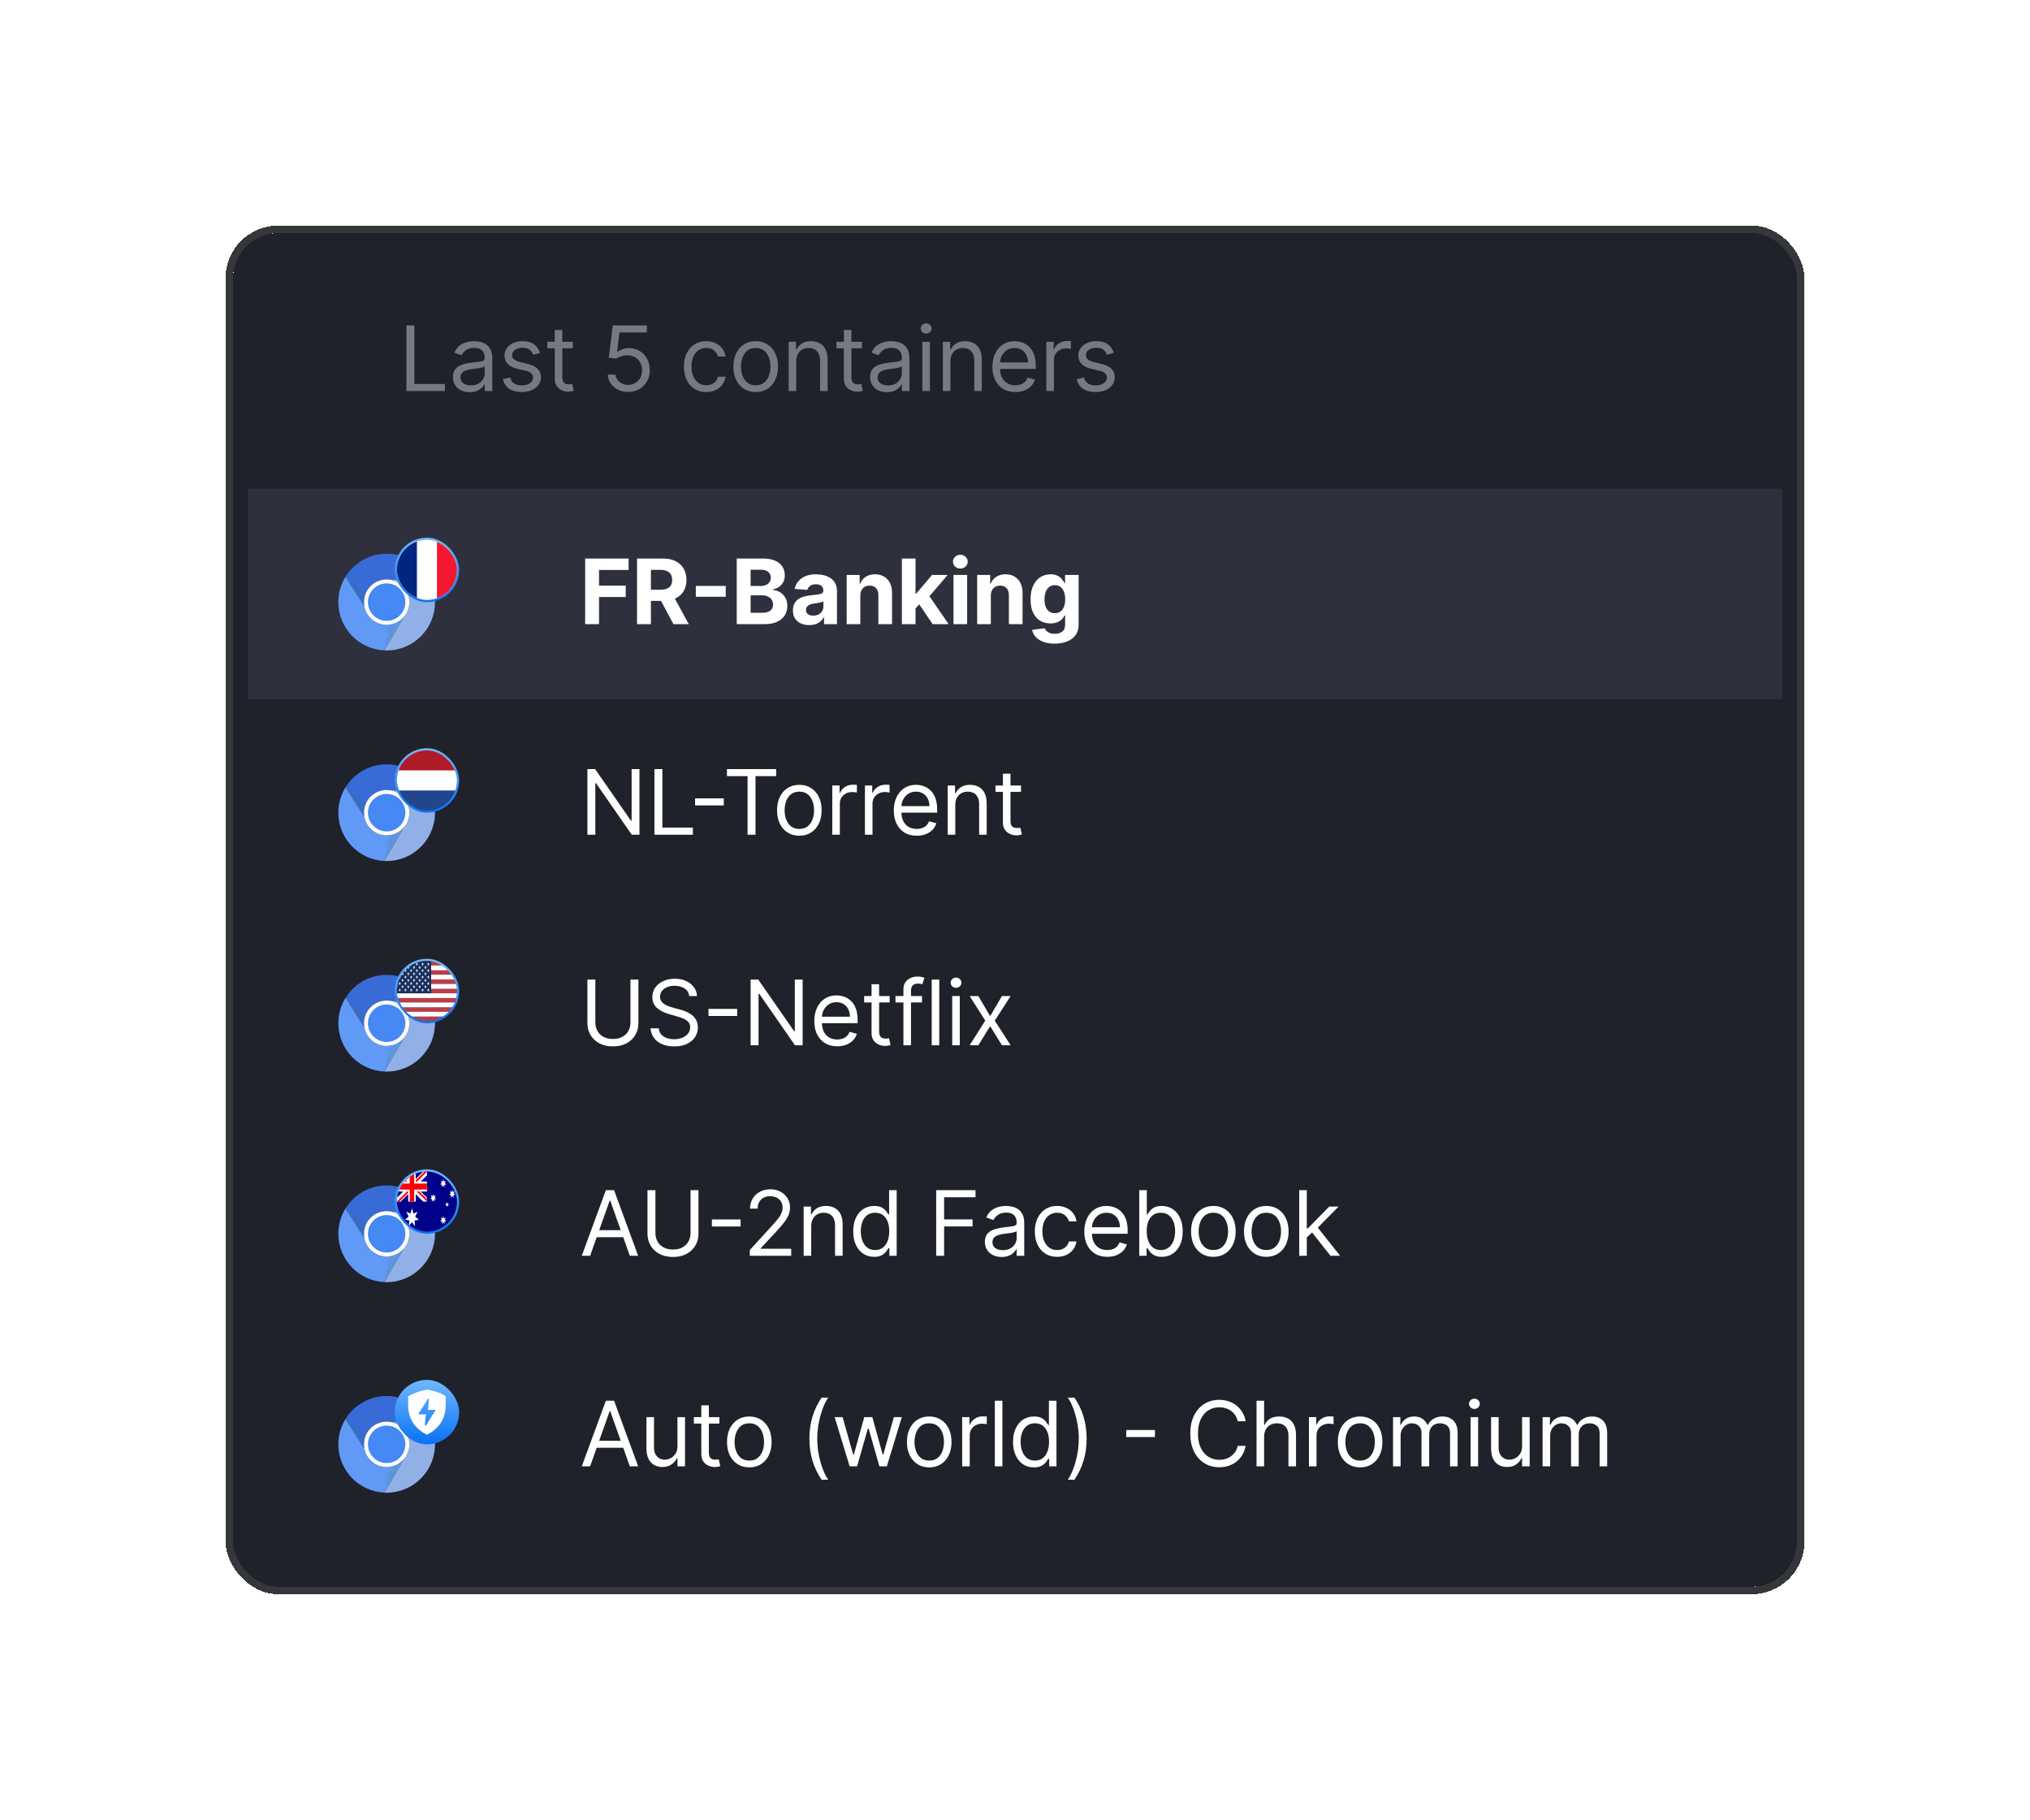<svg width="270" height="242" viewBox="0 0 270 242" fill="none" xmlns="http://www.w3.org/2000/svg">
<g filter="url(#filter0_d_0_590)">
<rect x="31" y="27" width="208" height="180" rx="6" fill="#20222B" shape-rendering="crispEdges"/>
<rect x="30.5" y="26.5" width="209" height="181" rx="6.5" stroke="#35373B" shape-rendering="crispEdges"/>
<path d="M54.057 48V39.273H55.114V47.062H59.17V48H54.057ZM62.477 48.153C62.062 48.153 61.685 48.075 61.347 47.919C61.009 47.76 60.741 47.531 60.542 47.233C60.343 46.932 60.244 46.568 60.244 46.142C60.244 45.767 60.318 45.463 60.465 45.23C60.613 44.994 60.81 44.81 61.058 44.676C61.305 44.543 61.577 44.443 61.876 44.378C62.177 44.31 62.479 44.256 62.783 44.216C63.181 44.165 63.504 44.126 63.751 44.101C64.001 44.072 64.183 44.026 64.296 43.96C64.413 43.895 64.471 43.781 64.471 43.619V43.585C64.471 43.165 64.356 42.838 64.126 42.605C63.898 42.372 63.553 42.256 63.09 42.256C62.61 42.256 62.234 42.361 61.961 42.571C61.688 42.781 61.496 43.006 61.386 43.244L60.431 42.903C60.602 42.506 60.829 42.196 61.113 41.974C61.4 41.75 61.712 41.594 62.05 41.506C62.391 41.415 62.727 41.369 63.056 41.369C63.266 41.369 63.508 41.395 63.781 41.446C64.056 41.494 64.322 41.595 64.577 41.749C64.836 41.902 65.05 42.133 65.221 42.443C65.391 42.753 65.477 43.168 65.477 43.688V48H64.471V47.114H64.42C64.352 47.256 64.238 47.408 64.079 47.57C63.92 47.731 63.708 47.869 63.444 47.983C63.18 48.097 62.857 48.153 62.477 48.153ZM62.63 47.25C63.028 47.25 63.363 47.172 63.636 47.016C63.911 46.859 64.119 46.658 64.258 46.41C64.4 46.163 64.471 45.903 64.471 45.631V44.71C64.428 44.761 64.335 44.808 64.19 44.851C64.048 44.891 63.883 44.926 63.695 44.957C63.511 44.986 63.33 45.011 63.154 45.034C62.981 45.054 62.84 45.071 62.732 45.085C62.471 45.119 62.227 45.175 61.999 45.251C61.775 45.325 61.593 45.438 61.454 45.588C61.318 45.736 61.249 45.938 61.249 46.193C61.249 46.543 61.379 46.807 61.637 46.986C61.898 47.162 62.229 47.25 62.63 47.25ZM71.829 42.92L70.925 43.176C70.868 43.026 70.784 42.879 70.674 42.737C70.566 42.592 70.418 42.473 70.231 42.379C70.043 42.285 69.803 42.239 69.51 42.239C69.11 42.239 68.776 42.331 68.509 42.516C68.245 42.697 68.113 42.929 68.113 43.21C68.113 43.46 68.204 43.658 68.385 43.803C68.567 43.947 68.851 44.068 69.238 44.165L70.209 44.403C70.794 44.545 71.231 44.763 71.517 45.055C71.804 45.345 71.948 45.719 71.948 46.176C71.948 46.551 71.84 46.886 71.624 47.182C71.411 47.477 71.113 47.71 70.729 47.881C70.346 48.051 69.9 48.136 69.391 48.136C68.723 48.136 68.171 47.992 67.733 47.702C67.296 47.412 67.019 46.989 66.902 46.432L67.857 46.193C67.948 46.545 68.12 46.81 68.373 46.986C68.628 47.162 68.962 47.25 69.374 47.25C69.843 47.25 70.215 47.151 70.49 46.952C70.769 46.75 70.908 46.508 70.908 46.227C70.908 46 70.829 45.81 70.669 45.656C70.51 45.5 70.266 45.383 69.936 45.307L68.846 45.051C68.246 44.909 67.806 44.689 67.525 44.391C67.246 44.09 67.107 43.713 67.107 43.261C67.107 42.892 67.211 42.565 67.418 42.281C67.628 41.997 67.914 41.774 68.275 41.612C68.638 41.45 69.05 41.369 69.51 41.369C70.158 41.369 70.667 41.511 71.036 41.795C71.408 42.08 71.672 42.455 71.829 42.92ZM76.188 41.455V42.307H72.796V41.455H76.188ZM73.785 39.886H74.791V46.125C74.791 46.409 74.832 46.622 74.914 46.764C74.999 46.903 75.107 46.997 75.238 47.045C75.371 47.091 75.512 47.114 75.66 47.114C75.771 47.114 75.862 47.108 75.933 47.097C76.004 47.082 76.061 47.071 76.103 47.062L76.308 47.966C76.239 47.992 76.144 48.017 76.022 48.043C75.9 48.071 75.745 48.085 75.558 48.085C75.273 48.085 74.995 48.024 74.722 47.902C74.453 47.78 74.228 47.594 74.049 47.344C73.873 47.094 73.785 46.778 73.785 46.398V39.886ZM83.546 48.119C83.046 48.119 82.596 48.02 82.195 47.821C81.795 47.622 81.474 47.349 81.232 47.003C80.991 46.656 80.859 46.261 80.836 45.818H81.859C81.899 46.213 82.078 46.54 82.396 46.798C82.717 47.054 83.1 47.182 83.546 47.182C83.904 47.182 84.222 47.098 84.501 46.93C84.782 46.763 85.002 46.533 85.161 46.24C85.323 45.945 85.404 45.611 85.404 45.239C85.404 44.858 85.32 44.519 85.153 44.22C84.988 43.919 84.761 43.682 84.471 43.508C84.181 43.335 83.85 43.247 83.478 43.244C83.211 43.242 82.937 43.283 82.656 43.368C82.374 43.45 82.143 43.557 81.961 43.688L80.972 43.568L81.501 39.273H86.035V40.21H82.387L82.08 42.784H82.132C82.311 42.642 82.535 42.524 82.805 42.43C83.075 42.337 83.356 42.29 83.649 42.29C84.183 42.29 84.659 42.418 85.076 42.673C85.497 42.926 85.826 43.273 86.065 43.713C86.306 44.153 86.427 44.656 86.427 45.222C86.427 45.778 86.302 46.276 86.052 46.713C85.805 47.148 85.464 47.492 85.029 47.744C84.595 47.994 84.1 48.119 83.546 48.119ZM93.931 48.136C93.317 48.136 92.789 47.992 92.346 47.702C91.903 47.412 91.562 47.013 91.323 46.504C91.084 45.996 90.965 45.415 90.965 44.761C90.965 44.097 91.087 43.51 91.332 43.001C91.579 42.49 91.922 42.091 92.363 41.804C92.806 41.514 93.323 41.369 93.914 41.369C94.374 41.369 94.789 41.455 95.158 41.625C95.528 41.795 95.83 42.034 96.066 42.341C96.302 42.648 96.448 43.006 96.505 43.415H95.499C95.422 43.117 95.252 42.852 94.988 42.622C94.726 42.389 94.374 42.273 93.931 42.273C93.539 42.273 93.195 42.375 92.9 42.58C92.607 42.781 92.378 43.067 92.214 43.436C92.052 43.803 91.971 44.233 91.971 44.727C91.971 45.233 92.05 45.673 92.209 46.048C92.371 46.423 92.599 46.715 92.891 46.922C93.187 47.129 93.533 47.233 93.931 47.233C94.192 47.233 94.43 47.188 94.643 47.097C94.856 47.006 95.036 46.875 95.184 46.705C95.332 46.534 95.437 46.33 95.499 46.091H96.505C96.448 46.477 96.307 46.825 96.083 47.135C95.861 47.442 95.567 47.686 95.201 47.868C94.837 48.047 94.414 48.136 93.931 48.136ZM100.514 48.136C99.923 48.136 99.405 47.996 98.959 47.715C98.516 47.433 98.169 47.04 97.919 46.534C97.672 46.028 97.548 45.438 97.548 44.761C97.548 44.08 97.672 43.484 97.919 42.976C98.169 42.467 98.516 42.072 98.959 41.791C99.405 41.51 99.923 41.369 100.514 41.369C101.105 41.369 101.622 41.51 102.065 41.791C102.511 42.072 102.858 42.467 103.105 42.976C103.355 43.484 103.48 44.08 103.48 44.761C103.48 45.438 103.355 46.028 103.105 46.534C102.858 47.04 102.511 47.433 102.065 47.715C101.622 47.996 101.105 48.136 100.514 48.136ZM100.514 47.233C100.963 47.233 101.332 47.118 101.622 46.888C101.912 46.658 102.126 46.355 102.265 45.98C102.405 45.605 102.474 45.199 102.474 44.761C102.474 44.324 102.405 43.916 102.265 43.538C102.126 43.16 101.912 42.855 101.622 42.622C101.332 42.389 100.963 42.273 100.514 42.273C100.065 42.273 99.696 42.389 99.406 42.622C99.116 42.855 98.902 43.16 98.763 43.538C98.624 43.916 98.554 44.324 98.554 44.761C98.554 45.199 98.624 45.605 98.763 45.98C98.902 46.355 99.116 46.658 99.406 46.888C99.696 47.118 100.065 47.233 100.514 47.233ZM105.901 44.062V48H104.895V41.455H105.867V42.477H105.952C106.105 42.145 106.338 41.878 106.651 41.676C106.963 41.472 107.367 41.369 107.861 41.369C108.304 41.369 108.692 41.46 109.024 41.642C109.357 41.821 109.615 42.094 109.8 42.46C109.985 42.824 110.077 43.284 110.077 43.841V48H109.071V43.909C109.071 43.395 108.938 42.994 108.671 42.707C108.404 42.418 108.037 42.273 107.571 42.273C107.25 42.273 106.963 42.342 106.71 42.481C106.46 42.621 106.263 42.824 106.118 43.091C105.973 43.358 105.901 43.682 105.901 44.062ZM114.641 41.455V42.307H111.249V41.455H114.641ZM112.238 39.886H113.244V46.125C113.244 46.409 113.285 46.622 113.367 46.764C113.452 46.903 113.56 46.997 113.691 47.045C113.825 47.091 113.965 47.114 114.113 47.114C114.224 47.114 114.315 47.108 114.386 47.097C114.457 47.082 114.513 47.071 114.556 47.062L114.761 47.966C114.692 47.992 114.597 48.017 114.475 48.043C114.353 48.071 114.198 48.085 114.011 48.085C113.726 48.085 113.448 48.024 113.175 47.902C112.905 47.78 112.681 47.594 112.502 47.344C112.326 47.094 112.238 46.778 112.238 46.398V39.886ZM117.96 48.153C117.545 48.153 117.169 48.075 116.831 47.919C116.493 47.76 116.224 47.531 116.026 47.233C115.827 46.932 115.727 46.568 115.727 46.142C115.727 45.767 115.801 45.463 115.949 45.23C116.097 44.994 116.294 44.81 116.541 44.676C116.788 44.543 117.061 44.443 117.359 44.378C117.66 44.31 117.963 44.256 118.267 44.216C118.665 44.165 118.987 44.126 119.234 44.101C119.484 44.072 119.666 44.026 119.78 43.96C119.896 43.895 119.955 43.781 119.955 43.619V43.585C119.955 43.165 119.839 42.838 119.609 42.605C119.382 42.372 119.037 42.256 118.574 42.256C118.094 42.256 117.717 42.361 117.445 42.571C117.172 42.781 116.98 43.006 116.869 43.244L115.915 42.903C116.085 42.506 116.312 42.196 116.597 41.974C116.883 41.75 117.196 41.594 117.534 41.506C117.875 41.415 118.21 41.369 118.54 41.369C118.75 41.369 118.991 41.395 119.264 41.446C119.54 41.494 119.805 41.595 120.061 41.749C120.32 41.902 120.534 42.133 120.705 42.443C120.875 42.753 120.96 43.168 120.96 43.688V48H119.955V47.114H119.903C119.835 47.256 119.722 47.408 119.562 47.57C119.403 47.731 119.192 47.869 118.928 47.983C118.663 48.097 118.341 48.153 117.96 48.153ZM118.114 47.25C118.511 47.25 118.847 47.172 119.119 47.016C119.395 46.859 119.602 46.658 119.741 46.41C119.883 46.163 119.955 45.903 119.955 45.631V44.71C119.912 44.761 119.818 44.808 119.673 44.851C119.531 44.891 119.366 44.926 119.179 44.957C118.994 44.986 118.814 45.011 118.638 45.034C118.464 45.054 118.324 45.071 118.216 45.085C117.955 45.119 117.71 45.175 117.483 45.251C117.258 45.325 117.077 45.438 116.937 45.588C116.801 45.736 116.733 45.938 116.733 46.193C116.733 46.543 116.862 46.807 117.121 46.986C117.382 47.162 117.713 47.25 118.114 47.25ZM122.676 48V41.455H123.681V48H122.676ZM123.187 40.364C122.991 40.364 122.822 40.297 122.68 40.163C122.541 40.03 122.471 39.869 122.471 39.682C122.471 39.494 122.541 39.334 122.68 39.2C122.822 39.067 122.991 39 123.187 39C123.383 39 123.551 39.067 123.69 39.2C123.832 39.334 123.903 39.494 123.903 39.682C123.903 39.869 123.832 40.03 123.69 40.163C123.551 40.297 123.383 40.364 123.187 40.364ZM126.409 44.062V48H125.403V41.455H126.375V42.477H126.46C126.614 42.145 126.847 41.878 127.159 41.676C127.472 41.472 127.875 41.369 128.369 41.369C128.813 41.369 129.2 41.46 129.533 41.642C129.865 41.821 130.124 42.094 130.308 42.46C130.493 42.824 130.585 43.284 130.585 43.841V48H129.58V43.909C129.58 43.395 129.446 42.994 129.179 42.707C128.912 42.418 128.545 42.273 128.08 42.273C127.759 42.273 127.472 42.342 127.219 42.481C126.969 42.621 126.771 42.824 126.626 43.091C126.482 43.358 126.409 43.682 126.409 44.062ZM135.047 48.136C134.417 48.136 133.873 47.997 133.415 47.719C132.961 47.438 132.61 47.045 132.363 46.543C132.118 46.037 131.996 45.449 131.996 44.778C131.996 44.108 132.118 43.517 132.363 43.006C132.61 42.492 132.954 42.091 133.394 41.804C133.837 41.514 134.354 41.369 134.945 41.369C135.286 41.369 135.623 41.426 135.955 41.54C136.287 41.653 136.59 41.838 136.863 42.094C137.135 42.347 137.353 42.682 137.515 43.099C137.677 43.517 137.757 44.031 137.757 44.642V45.068H132.712V44.199H136.735C136.735 43.83 136.661 43.5 136.513 43.21C136.368 42.92 136.161 42.692 135.891 42.524C135.624 42.356 135.309 42.273 134.945 42.273C134.544 42.273 134.198 42.372 133.905 42.571C133.615 42.767 133.392 43.023 133.236 43.338C133.08 43.653 133.002 43.992 133.002 44.352V44.932C133.002 45.426 133.087 45.845 133.257 46.189C133.431 46.53 133.671 46.79 133.978 46.969C134.284 47.145 134.641 47.233 135.047 47.233C135.311 47.233 135.55 47.196 135.763 47.122C135.979 47.045 136.165 46.932 136.321 46.781C136.478 46.628 136.598 46.438 136.684 46.21L137.655 46.483C137.553 46.812 137.381 47.102 137.14 47.352C136.898 47.599 136.6 47.793 136.245 47.932C135.89 48.068 135.49 48.136 135.047 48.136ZM139.167 48V41.455H140.139V42.443H140.207C140.326 42.119 140.542 41.856 140.855 41.655C141.167 41.453 141.52 41.352 141.912 41.352C141.986 41.352 142.078 41.354 142.189 41.356C142.299 41.359 142.383 41.364 142.44 41.369V42.392C142.406 42.383 142.328 42.371 142.206 42.354C142.086 42.334 141.96 42.324 141.826 42.324C141.508 42.324 141.224 42.391 140.974 42.524C140.727 42.655 140.531 42.837 140.386 43.07C140.244 43.3 140.173 43.562 140.173 43.858V48H139.167ZM148.149 42.92L147.245 43.176C147.188 43.026 147.105 42.879 146.994 42.737C146.886 42.592 146.738 42.473 146.551 42.379C146.363 42.285 146.123 42.239 145.83 42.239C145.43 42.239 145.096 42.331 144.829 42.516C144.565 42.697 144.433 42.929 144.433 43.21C144.433 43.46 144.524 43.658 144.705 43.803C144.887 43.947 145.171 44.068 145.558 44.165L146.529 44.403C147.114 44.545 147.551 44.763 147.837 45.055C148.124 45.345 148.268 45.719 148.268 46.176C148.268 46.551 148.16 46.886 147.944 47.182C147.731 47.477 147.433 47.71 147.049 47.881C146.666 48.051 146.22 48.136 145.711 48.136C145.043 48.136 144.491 47.992 144.053 47.702C143.616 47.412 143.339 46.989 143.222 46.432L144.177 46.193C144.268 46.545 144.44 46.81 144.693 46.986C144.948 47.162 145.282 47.25 145.694 47.25C146.163 47.25 146.535 47.151 146.81 46.952C147.089 46.75 147.228 46.508 147.228 46.227C147.228 46 147.149 45.81 146.989 45.656C146.83 45.5 146.586 45.383 146.256 45.307L145.166 45.051C144.566 44.909 144.126 44.689 143.845 44.391C143.566 44.09 143.427 43.713 143.427 43.261C143.427 42.892 143.531 42.565 143.738 42.281C143.948 41.997 144.234 41.774 144.595 41.612C144.958 41.45 145.37 41.369 145.83 41.369C146.478 41.369 146.987 41.511 147.356 41.795C147.728 42.08 147.992 42.455 148.149 42.92Z" fill="#757982"/>
<rect width="204" height="28" transform="translate(33 61)" fill="#2E313D"/>
<g clip-path="url(#clip0_0_590)">
<path d="M57.125 73.091C48.121 80.284 52.623 76.687 57.125 73.091V73.091ZM57.125 73.091L51.921 73.093C53.354 73.328 54.447 74.572 54.447 76.072C54.446 76.809 54.175 77.521 53.686 78.072L51.105 82.492C51.212 82.497 51.32 82.5 51.429 82.5C54.979 82.5 57.857 79.622 57.857 76.072C57.857 74.996 57.593 73.982 57.125 73.091Z" fill="#91B0E8"/>
<path d="M51.429 69.643C49.117 69.643 47.091 70.863 45.958 72.694L48.467 76.644C48.479 76.832 48.41 76.085 48.41 76.072C48.41 74.404 49.761 73.053 51.429 73.053C51.585 73.054 51.908 73.085 52.063 73.111L57.125 73.091C56.051 71.041 53.903 69.643 51.429 69.643ZM45.958 72.695C44.399 80.152 45.178 76.424 45.958 72.695V72.695Z" fill="#396BD7"/>
<path d="M45.958 72.694C45.351 73.675 45 74.832 45 76.072C45 79.513 47.705 82.323 51.104 82.492L53.686 78.072C53.114 78.719 52.292 79.089 51.429 79.09C49.983 79.089 48.741 78.064 48.467 76.644L45.958 72.694Z" fill="#6199F6"/>
<path d="M51.429 79.09C53.096 79.09 54.447 77.739 54.447 76.072C54.447 74.404 53.096 73.053 51.429 73.053C49.761 73.053 48.41 74.404 48.41 76.072C48.41 77.739 49.761 79.09 51.429 79.09Z" fill="white"/>
<path d="M51.429 78.562C52.804 78.562 53.92 77.447 53.92 76.072C53.92 74.696 52.804 73.58 51.429 73.58C50.053 73.58 48.938 74.696 48.938 76.072C48.938 77.447 50.053 78.562 51.429 78.562Z" fill="#4688F4"/>
<mask id="mask0_0_590" style="mask-type:luminance" maskUnits="userSpaceOnUse" x="45" y="69" width="13" height="14">
<path d="M51.429 69.643C50.584 69.643 49.748 69.809 48.968 70.132C48.188 70.455 47.48 70.929 46.883 71.526C46.286 72.123 45.812 72.831 45.489 73.611C45.166 74.391 45 75.227 45 76.072C45 76.916 45.166 77.752 45.489 78.532C45.812 79.311 46.286 80.02 46.883 80.617C47.48 81.214 48.188 81.688 48.968 82.011C49.748 82.334 50.584 82.5 51.429 82.5C52.273 82.5 53.109 82.334 53.889 82.011C54.669 81.688 55.377 81.214 55.974 80.617C56.571 80.02 57.045 79.311 57.368 78.532C57.691 77.752 57.857 76.916 57.857 76.072C57.857 75.227 57.691 74.391 57.368 73.611C57.045 72.831 56.571 72.123 55.974 71.526C55.377 70.929 54.669 70.455 53.889 70.132C53.109 69.809 52.273 69.643 51.429 69.643ZM51.429 73.055C51.825 73.055 52.217 73.133 52.583 73.284C52.949 73.436 53.282 73.658 53.562 73.938C53.842 74.219 54.064 74.551 54.216 74.917C54.367 75.283 54.445 75.675 54.445 76.072C54.445 76.468 54.367 76.86 54.216 77.226C54.064 77.592 53.842 77.924 53.562 78.205C53.282 78.485 52.949 78.707 52.583 78.859C52.217 79.01 51.825 79.088 51.429 79.088C51.032 79.088 50.64 79.01 50.274 78.859C49.908 78.707 49.576 78.485 49.295 78.205C49.015 77.924 48.793 77.592 48.642 77.226C48.49 76.86 48.412 76.468 48.412 76.072C48.412 75.675 48.49 75.283 48.642 74.917C48.793 74.551 49.015 74.219 49.295 73.938C49.576 73.658 49.908 73.436 50.274 73.284C50.64 73.133 51.032 73.055 51.429 73.055Z" fill="white"/>
</mask>
<g mask="url(#mask0_0_590)">
<path opacity="0.1" d="M45.953 72.694L48.472 76.642L49.423 75.591L45.953 72.694ZM57.126 73.089L52.063 73.111L52.561 74.266L57.126 73.089ZM52.019 77.686L51.104 82.493L53.684 78.075L52.019 77.686Z" fill="#367100"/>
</g>
</g>
<rect x="52.5" y="67.5" width="8.571" height="8.571" rx="4.286" fill="url(#paint0_linear_0_590)"/>
<g clip-path="url(#clip1_0_590)">
<path fill-rule="evenodd" clip-rule="evenodd" d="M52.786 67.786H60.786V75.786H52.786V67.786Z" fill="white"/>
<path fill-rule="evenodd" clip-rule="evenodd" d="M52.786 67.786H55.452V75.786H52.786V67.786Z" fill="#00267F"/>
<path fill-rule="evenodd" clip-rule="evenodd" d="M58.12 67.786H60.786V75.786H58.12V67.786Z" fill="#F31830"/>
</g>
<path d="M77.83 79V70.273H83.608V71.794H79.675V73.874H83.225V75.395H79.675V79H77.83ZM84.73 79V70.273H88.173C88.832 70.273 89.394 70.391 89.86 70.626C90.329 70.859 90.685 71.19 90.93 71.619C91.177 72.046 91.3 72.547 91.3 73.124C91.3 73.703 91.175 74.202 90.925 74.619C90.675 75.034 90.313 75.352 89.839 75.574C89.367 75.796 88.796 75.906 88.126 75.906H85.82V74.423H87.828C88.18 74.423 88.472 74.375 88.705 74.278C88.938 74.182 89.112 74.037 89.225 73.844C89.342 73.651 89.4 73.41 89.4 73.124C89.4 72.834 89.342 72.59 89.225 72.391C89.112 72.192 88.937 72.041 88.701 71.939C88.468 71.834 88.174 71.781 87.819 71.781H86.575V79H84.73ZM89.442 75.028L91.612 79H89.575L87.453 75.028H89.442ZM96.528 73.916V75.356H92.548V73.916H96.528ZM97.99 79V70.273H101.484C102.126 70.273 102.661 70.368 103.09 70.558C103.519 70.749 103.842 71.013 104.058 71.351C104.274 71.686 104.382 72.072 104.382 72.51C104.382 72.851 104.313 73.151 104.177 73.409C104.041 73.665 103.853 73.875 103.614 74.04C103.379 74.202 103.109 74.317 102.805 74.385V74.47C103.137 74.484 103.448 74.578 103.738 74.751C104.031 74.925 104.268 75.168 104.45 75.48C104.632 75.79 104.722 76.159 104.722 76.588C104.722 77.051 104.607 77.465 104.377 77.828C104.15 78.189 103.813 78.474 103.367 78.685C102.921 78.895 102.372 79 101.718 79H97.99ZM99.835 77.492H101.339C101.853 77.492 102.228 77.394 102.464 77.197C102.7 76.999 102.818 76.734 102.818 76.405C102.818 76.163 102.759 75.95 102.643 75.766C102.526 75.581 102.36 75.436 102.144 75.331C101.931 75.226 101.677 75.173 101.382 75.173H99.835V77.492ZM99.835 73.925H101.203C101.455 73.925 101.68 73.881 101.876 73.793C102.075 73.702 102.231 73.574 102.345 73.409C102.461 73.244 102.519 73.047 102.519 72.817C102.519 72.501 102.407 72.247 102.183 72.054C101.961 71.861 101.646 71.764 101.237 71.764H99.835V73.925ZM107.635 79.124C107.218 79.124 106.846 79.051 106.519 78.906C106.192 78.758 105.934 78.541 105.743 78.254C105.556 77.965 105.462 77.604 105.462 77.172C105.462 76.808 105.529 76.503 105.662 76.256C105.796 76.008 105.978 75.81 106.208 75.659C106.438 75.508 106.699 75.395 106.992 75.318C107.287 75.242 107.597 75.188 107.921 75.156C108.302 75.117 108.608 75.079 108.841 75.046C109.074 75.008 109.243 74.954 109.349 74.883C109.454 74.812 109.506 74.707 109.506 74.568V74.543C109.506 74.273 109.421 74.064 109.251 73.916C109.083 73.769 108.844 73.695 108.535 73.695C108.208 73.695 107.948 73.767 107.755 73.912C107.562 74.054 107.434 74.233 107.371 74.449L105.692 74.312C105.777 73.915 105.945 73.571 106.195 73.281C106.445 72.989 106.768 72.764 107.162 72.608C107.56 72.449 108.02 72.369 108.543 72.369C108.907 72.369 109.255 72.412 109.587 72.497C109.922 72.582 110.219 72.715 110.478 72.894C110.739 73.072 110.945 73.303 111.096 73.584C111.246 73.862 111.322 74.196 111.322 74.585V79H109.6V78.092H109.549C109.444 78.297 109.303 78.477 109.127 78.633C108.951 78.787 108.739 78.908 108.492 78.996C108.245 79.081 107.959 79.124 107.635 79.124ZM108.155 77.871C108.422 77.871 108.658 77.818 108.863 77.713C109.067 77.605 109.228 77.46 109.344 77.278C109.461 77.097 109.519 76.891 109.519 76.66V75.966C109.462 76.003 109.384 76.037 109.285 76.068C109.188 76.097 109.079 76.124 108.956 76.149C108.834 76.172 108.712 76.193 108.59 76.213C108.468 76.23 108.357 76.246 108.258 76.26C108.045 76.291 107.858 76.341 107.699 76.409C107.54 76.477 107.417 76.57 107.329 76.686C107.241 76.8 107.197 76.942 107.197 77.112C107.197 77.359 107.286 77.548 107.465 77.679C107.647 77.807 107.877 77.871 108.155 77.871ZM114.425 75.216V79H112.61V72.454H114.34V73.609H114.417C114.562 73.229 114.805 72.928 115.145 72.706C115.486 72.481 115.9 72.369 116.385 72.369C116.84 72.369 117.236 72.469 117.574 72.668C117.912 72.867 118.175 73.151 118.363 73.52C118.55 73.886 118.644 74.324 118.644 74.832V79H116.829V75.156C116.831 74.756 116.729 74.443 116.522 74.219C116.314 73.992 116.029 73.878 115.665 73.878C115.421 73.878 115.205 73.93 115.018 74.035C114.833 74.141 114.688 74.294 114.583 74.496C114.481 74.695 114.428 74.935 114.425 75.216ZM121.6 77.117L121.604 74.939H121.868L123.965 72.454H126.048L123.232 75.744H122.801L121.6 77.117ZM119.955 79V70.273H121.77V79H119.955ZM124.046 79L122.12 76.149L123.33 74.867L126.172 79H124.046ZM126.819 79V72.454H128.634V79H126.819ZM127.731 71.611C127.461 71.611 127.23 71.521 127.036 71.342C126.846 71.16 126.751 70.943 126.751 70.69C126.751 70.44 126.846 70.226 127.036 70.047C127.23 69.865 127.461 69.774 127.731 69.774C128.001 69.774 128.231 69.865 128.421 70.047C128.615 70.226 128.711 70.44 128.711 70.69C128.711 70.943 128.615 71.16 128.421 71.342C128.231 71.521 128.001 71.611 127.731 71.611ZM131.784 75.216V79H129.969V72.454H131.699V73.609H131.775C131.92 73.229 132.163 72.928 132.504 72.706C132.845 72.481 133.258 72.369 133.744 72.369C134.199 72.369 134.595 72.469 134.933 72.668C135.271 72.867 135.534 73.151 135.721 73.52C135.909 73.886 136.003 74.324 136.003 74.832V79H134.187V75.156C134.19 74.756 134.088 74.443 133.881 74.219C133.673 73.992 133.388 73.878 133.024 73.878C132.78 73.878 132.564 73.93 132.376 74.035C132.192 74.141 132.047 74.294 131.942 74.496C131.839 74.695 131.787 74.935 131.784 75.216ZM140.262 81.591C139.674 81.591 139.17 81.51 138.75 81.348C138.332 81.189 138 80.972 137.752 80.696C137.505 80.421 137.345 80.111 137.271 79.767L138.95 79.541C139.001 79.672 139.082 79.794 139.193 79.908C139.304 80.021 139.45 80.112 139.632 80.18C139.816 80.251 140.041 80.287 140.305 80.287C140.7 80.287 141.025 80.19 141.281 79.997C141.539 79.807 141.669 79.487 141.669 79.038V77.841H141.592C141.512 78.023 141.393 78.195 141.234 78.356C141.075 78.519 140.87 78.651 140.62 78.753C140.37 78.855 140.072 78.906 139.725 78.906C139.234 78.906 138.787 78.793 138.383 78.565C137.983 78.335 137.663 77.984 137.424 77.513C137.188 77.038 137.071 76.439 137.071 75.715C137.071 74.973 137.191 74.354 137.433 73.856C137.674 73.359 137.995 72.987 138.396 72.74C138.799 72.493 139.241 72.369 139.721 72.369C140.088 72.369 140.394 72.432 140.642 72.557C140.889 72.679 141.088 72.832 141.238 73.017C141.392 73.199 141.51 73.378 141.592 73.554H141.66V72.454H143.463V79.064C143.463 79.621 143.326 80.087 143.054 80.462C142.781 80.837 142.403 81.118 141.92 81.305C141.44 81.496 140.887 81.591 140.262 81.591ZM140.301 77.543C140.593 77.543 140.84 77.47 141.042 77.325C141.247 77.178 141.403 76.967 141.511 76.695C141.622 76.419 141.677 76.09 141.677 75.706C141.677 75.322 141.623 74.99 141.515 74.709C141.407 74.425 141.251 74.204 141.046 74.048C140.842 73.892 140.593 73.814 140.301 73.814C140.002 73.814 139.751 73.895 139.546 74.057C139.342 74.216 139.187 74.438 139.082 74.722C138.977 75.006 138.924 75.334 138.924 75.706C138.924 76.084 138.977 76.41 139.082 76.686C139.19 76.959 139.345 77.171 139.546 77.321C139.751 77.469 140.002 77.543 140.301 77.543Z" fill="white"/>
<g clip-path="url(#clip2_0_590)">
<path d="M57.125 101.091C48.121 108.284 52.623 104.687 57.125 101.091V101.091ZM57.125 101.091L51.921 101.093C53.354 101.328 54.447 102.572 54.447 104.071C54.446 104.809 54.175 105.521 53.686 106.072L51.105 110.492C51.212 110.497 51.32 110.5 51.429 110.5C54.979 110.5 57.857 107.622 57.857 104.071C57.857 102.996 57.593 101.982 57.125 101.091Z" fill="#91B0E8"/>
<path d="M51.429 97.643C49.117 97.643 47.091 98.863 45.958 100.694L48.467 104.644C48.479 104.832 48.41 104.085 48.41 104.071C48.41 102.404 49.761 101.053 51.429 101.053C51.585 101.054 51.908 101.085 52.063 101.111L57.125 101.091C56.051 99.041 53.903 97.643 51.429 97.643ZM45.958 100.695C44.399 108.152 45.178 104.424 45.958 100.695V100.695Z" fill="#396BD7"/>
<path d="M45.958 100.694C45.351 101.675 45 102.832 45 104.071C45 107.513 47.705 110.323 51.104 110.492L53.686 106.072C53.114 106.719 52.292 107.089 51.429 107.09C49.983 107.089 48.741 106.064 48.467 104.644L45.958 100.694Z" fill="#6199F6"/>
<path d="M51.429 107.09C53.096 107.09 54.447 105.739 54.447 104.071C54.447 102.404 53.096 101.053 51.429 101.053C49.761 101.053 48.41 102.404 48.41 104.071C48.41 105.739 49.761 107.09 51.429 107.09Z" fill="white"/>
<path d="M51.429 106.563C52.804 106.563 53.92 105.447 53.92 104.071C53.92 102.696 52.804 101.58 51.429 101.58C50.053 101.58 48.938 102.696 48.938 104.071C48.938 105.447 50.053 106.563 51.429 106.563Z" fill="#4688F4"/>
<mask id="mask1_0_590" style="mask-type:luminance" maskUnits="userSpaceOnUse" x="45" y="97" width="13" height="14">
<path d="M51.429 97.643C50.584 97.643 49.748 97.809 48.968 98.132C48.188 98.455 47.48 98.929 46.883 99.526C46.286 100.123 45.812 100.831 45.489 101.611C45.166 102.391 45 103.227 45 104.071C45 104.916 45.166 105.752 45.489 106.532C45.812 107.312 46.286 108.02 46.883 108.617C47.48 109.214 48.188 109.688 48.968 110.011C49.748 110.334 50.584 110.5 51.429 110.5C52.273 110.5 53.109 110.334 53.889 110.011C54.669 109.688 55.377 109.214 55.974 108.617C56.571 108.02 57.045 107.312 57.368 106.532C57.691 105.752 57.857 104.916 57.857 104.071C57.857 103.227 57.691 102.391 57.368 101.611C57.045 100.831 56.571 100.123 55.974 99.526C55.377 98.929 54.669 98.455 53.889 98.132C53.109 97.809 52.273 97.643 51.429 97.643ZM51.429 101.055C51.825 101.055 52.217 101.133 52.583 101.284C52.949 101.436 53.282 101.658 53.562 101.938C53.842 102.218 54.064 102.551 54.216 102.917C54.367 103.283 54.445 103.675 54.445 104.071C54.445 104.468 54.367 104.86 54.216 105.226C54.064 105.592 53.842 105.924 53.562 106.205C53.282 106.485 52.949 106.707 52.583 106.859C52.217 107.01 51.825 107.088 51.429 107.088C51.032 107.088 50.64 107.01 50.274 106.859C49.908 106.707 49.576 106.485 49.295 106.205C49.015 105.924 48.793 105.592 48.642 105.226C48.49 104.86 48.412 104.468 48.412 104.071C48.412 103.675 48.49 103.283 48.642 102.917C48.793 102.551 49.015 102.218 49.295 101.938C49.576 101.658 49.908 101.436 50.274 101.284C50.64 101.133 51.032 101.055 51.429 101.055Z" fill="white"/>
</mask>
<g mask="url(#mask1_0_590)">
<path opacity="0.1" d="M45.953 100.694L48.472 104.642L49.423 103.59L45.953 100.694ZM57.126 101.089L52.063 101.111L52.561 102.266L57.126 101.089ZM52.019 105.686L51.104 110.493L53.684 106.075L52.019 105.686Z" fill="#367100"/>
</g>
</g>
<rect x="52.5" y="95.5" width="8.571" height="8.571" rx="4.286" fill="url(#paint1_linear_0_590)"/>
<g clip-path="url(#clip3_0_590)">
<path d="M52.786 95.786H60.786V103.786H52.786V95.786Z" fill="#21468B"/>
<path d="M52.786 95.786H60.786V101.119H52.786V95.786Z" fill="white"/>
<path d="M52.786 95.786H60.786V98.452H52.786V95.786Z" fill="#AE1C28"/>
</g>
<path d="M85.049 98.273V107H84.026L79.27 100.148H79.185V107H78.128V98.273H79.151L83.924 105.142H84.009V98.273H85.049ZM87.043 107V98.273H88.1V106.062H92.157V107H87.043ZM96.267 102.168V103.105H92.449V102.168H96.267ZM96.686 99.21V98.273H103.231V99.21H100.487V107H99.43V99.21H96.686ZM106.315 107.136C105.725 107.136 105.206 106.996 104.76 106.714C104.317 106.433 103.97 106.04 103.72 105.534C103.473 105.028 103.35 104.437 103.35 103.761C103.35 103.08 103.473 102.484 103.72 101.976C103.97 101.467 104.317 101.072 104.76 100.791C105.206 100.51 105.725 100.369 106.315 100.369C106.906 100.369 107.423 100.51 107.867 100.791C108.313 101.072 108.659 101.467 108.906 101.976C109.156 102.484 109.281 103.08 109.281 103.761C109.281 104.437 109.156 105.028 108.906 105.534C108.659 106.04 108.313 106.433 107.867 106.714C107.423 106.996 106.906 107.136 106.315 107.136ZM106.315 106.233C106.764 106.233 107.134 106.118 107.423 105.888C107.713 105.658 107.928 105.355 108.067 104.98C108.206 104.605 108.276 104.199 108.276 103.761C108.276 103.324 108.206 102.916 108.067 102.538C107.928 102.161 107.713 101.855 107.423 101.622C107.134 101.389 106.764 101.273 106.315 101.273C105.867 101.273 105.497 101.389 105.208 101.622C104.918 101.855 104.703 102.161 104.564 102.538C104.425 102.916 104.355 103.324 104.355 103.761C104.355 104.199 104.425 104.605 104.564 104.98C104.703 105.355 104.918 105.658 105.208 105.888C105.497 106.118 105.867 106.233 106.315 106.233ZM110.697 107V100.455H111.668V101.443H111.736C111.856 101.119 112.072 100.857 112.384 100.655C112.697 100.453 113.049 100.352 113.441 100.352C113.515 100.352 113.607 100.354 113.718 100.357C113.829 100.359 113.912 100.364 113.969 100.369V101.392C113.935 101.384 113.857 101.371 113.735 101.354C113.616 101.334 113.489 101.324 113.356 101.324C113.037 101.324 112.753 101.391 112.503 101.524C112.256 101.655 112.06 101.837 111.915 102.07C111.773 102.3 111.702 102.562 111.702 102.858V107H110.697ZM115.041 107V100.455H116.013V101.443H116.081C116.2 101.119 116.416 100.857 116.729 100.655C117.041 100.453 117.394 100.352 117.786 100.352C117.86 100.352 117.952 100.354 118.063 100.357C118.173 100.359 118.257 100.364 118.314 100.369V101.392C118.28 101.384 118.202 101.371 118.08 101.354C117.96 101.334 117.834 101.324 117.7 101.324C117.382 101.324 117.098 101.391 116.848 101.524C116.601 101.655 116.405 101.837 116.26 102.07C116.118 102.3 116.047 102.562 116.047 102.858V107H115.041ZM121.931 107.136C121.301 107.136 120.757 106.997 120.299 106.719C119.845 106.438 119.494 106.045 119.247 105.543C119.002 105.037 118.88 104.449 118.88 103.778C118.88 103.108 119.002 102.517 119.247 102.006C119.494 101.491 119.838 101.091 120.278 100.804C120.721 100.514 121.238 100.369 121.829 100.369C122.17 100.369 122.507 100.426 122.839 100.54C123.171 100.653 123.474 100.838 123.747 101.094C124.019 101.347 124.237 101.682 124.399 102.099C124.561 102.517 124.642 103.031 124.642 103.642V104.068H119.596V103.199H123.619C123.619 102.83 123.545 102.5 123.397 102.21C123.252 101.92 123.045 101.692 122.775 101.524C122.508 101.357 122.193 101.273 121.829 101.273C121.428 101.273 121.082 101.372 120.789 101.571C120.5 101.767 120.277 102.023 120.12 102.338C119.964 102.653 119.886 102.991 119.886 103.352V103.932C119.886 104.426 119.971 104.845 120.142 105.189C120.315 105.53 120.555 105.79 120.862 105.969C121.169 106.145 121.525 106.233 121.931 106.233C122.196 106.233 122.434 106.196 122.647 106.122C122.863 106.045 123.049 105.932 123.205 105.781C123.362 105.628 123.482 105.437 123.568 105.21L124.539 105.483C124.437 105.812 124.265 106.102 124.024 106.352C123.782 106.599 123.484 106.793 123.129 106.932C122.774 107.068 122.375 107.136 121.931 107.136ZM127.057 103.062V107H126.051V100.455H127.023V101.477H127.108C127.262 101.145 127.495 100.878 127.807 100.676C128.12 100.472 128.523 100.369 129.017 100.369C129.46 100.369 129.848 100.46 130.181 100.642C130.513 100.821 130.772 101.094 130.956 101.46C131.141 101.824 131.233 102.284 131.233 102.841V107H130.228V102.909C130.228 102.395 130.094 101.994 129.827 101.707C129.56 101.418 129.193 101.273 128.728 101.273C128.407 101.273 128.12 101.342 127.867 101.482C127.617 101.621 127.419 101.824 127.274 102.091C127.13 102.358 127.057 102.682 127.057 103.062ZM135.798 100.455V101.307H132.405V100.455H135.798ZM133.394 98.886H134.4V105.125C134.4 105.409 134.441 105.622 134.523 105.764C134.609 105.903 134.717 105.997 134.847 106.045C134.981 106.091 135.121 106.114 135.269 106.114C135.38 106.114 135.471 106.108 135.542 106.097C135.613 106.082 135.67 106.071 135.712 106.062L135.917 106.966C135.849 106.991 135.753 107.017 135.631 107.043C135.509 107.071 135.354 107.085 135.167 107.085C134.883 107.085 134.604 107.024 134.332 106.902C134.062 106.78 133.837 106.594 133.658 106.344C133.482 106.094 133.394 105.778 133.394 105.398V98.886Z" fill="white"/>
<g clip-path="url(#clip4_0_590)">
<path d="M57.125 129.091C48.121 136.284 52.623 132.687 57.125 129.091V129.091ZM57.125 129.091L51.921 129.093C53.354 129.328 54.447 130.572 54.447 132.071C54.446 132.809 54.175 133.521 53.686 134.072L51.105 138.492C51.212 138.497 51.32 138.5 51.429 138.5C54.979 138.5 57.857 135.622 57.857 132.071C57.857 130.996 57.593 129.982 57.125 129.091Z" fill="#91B0E8"/>
<path d="M51.429 125.643C49.117 125.643 47.091 126.863 45.958 128.694L48.467 132.644C48.479 132.832 48.41 132.085 48.41 132.071C48.41 130.404 49.761 129.053 51.429 129.053C51.585 129.054 51.908 129.085 52.063 129.111L57.125 129.091C56.051 127.041 53.903 125.643 51.429 125.643ZM45.958 128.695C44.399 136.152 45.178 132.424 45.958 128.695V128.695Z" fill="#396BD7"/>
<path d="M45.958 128.694C45.351 129.675 45 130.832 45 132.071C45 135.513 47.705 138.323 51.104 138.492L53.686 134.072C53.114 134.719 52.292 135.089 51.429 135.09C49.983 135.089 48.741 134.064 48.467 132.644L45.958 128.694Z" fill="#6199F6"/>
<path d="M51.429 135.09C53.096 135.09 54.447 133.739 54.447 132.071C54.447 130.404 53.096 129.053 51.429 129.053C49.761 129.053 48.41 130.404 48.41 132.071C48.41 133.739 49.761 135.09 51.429 135.09Z" fill="white"/>
<path d="M51.429 134.563C52.804 134.563 53.92 133.447 53.92 132.071C53.92 130.696 52.804 129.58 51.429 129.58C50.053 129.58 48.938 130.696 48.938 132.071C48.938 133.447 50.053 134.563 51.429 134.563Z" fill="#4688F4"/>
<mask id="mask2_0_590" style="mask-type:luminance" maskUnits="userSpaceOnUse" x="45" y="125" width="13" height="14">
<path d="M51.429 125.643C50.584 125.643 49.748 125.809 48.968 126.132C48.188 126.455 47.48 126.929 46.883 127.526C46.286 128.123 45.812 128.831 45.489 129.611C45.166 130.391 45 131.227 45 132.071C45 132.916 45.166 133.752 45.489 134.532C45.812 135.312 46.286 136.02 46.883 136.617C47.48 137.214 48.188 137.688 48.968 138.011C49.748 138.334 50.584 138.5 51.429 138.5C52.273 138.5 53.109 138.334 53.889 138.011C54.669 137.688 55.377 137.214 55.974 136.617C56.571 136.02 57.045 135.312 57.368 134.532C57.691 133.752 57.857 132.916 57.857 132.071C57.857 131.227 57.691 130.391 57.368 129.611C57.045 128.831 56.571 128.123 55.974 127.526C55.377 126.929 54.669 126.455 53.889 126.132C53.109 125.809 52.273 125.643 51.429 125.643ZM51.429 129.055C51.825 129.055 52.217 129.133 52.583 129.284C52.949 129.436 53.282 129.658 53.562 129.938C53.842 130.218 54.064 130.551 54.216 130.917C54.367 131.283 54.445 131.675 54.445 132.071C54.445 132.468 54.367 132.86 54.216 133.226C54.064 133.592 53.842 133.924 53.562 134.205C53.282 134.485 52.949 134.707 52.583 134.859C52.217 135.01 51.825 135.088 51.429 135.088C51.032 135.088 50.64 135.01 50.274 134.859C49.908 134.707 49.576 134.485 49.295 134.205C49.015 133.924 48.793 133.592 48.642 133.226C48.49 132.86 48.412 132.468 48.412 132.071C48.412 131.675 48.49 131.283 48.642 130.917C48.793 130.551 49.015 130.218 49.295 129.938C49.576 129.658 49.908 129.436 50.274 129.284C50.64 129.133 51.032 129.055 51.429 129.055Z" fill="white"/>
</mask>
<g mask="url(#mask2_0_590)">
<path opacity="0.1" d="M45.953 128.694L48.472 132.642L49.423 131.59L45.953 128.694ZM57.126 129.089L52.063 129.111L52.561 130.266L57.126 129.089ZM52.019 133.686L51.104 138.493L53.684 134.075L52.019 133.686Z" fill="#367100"/>
</g>
</g>
<rect x="52.5" y="123.5" width="8.571" height="8.571" rx="4.286" fill="url(#paint2_linear_0_590)"/>
<g clip-path="url(#clip5_0_590)">
<path fill-rule="evenodd" clip-rule="evenodd" d="M52.786 123.786H64.186V124.401H52.786V123.786ZM52.786 125.017H64.186V125.633H52.786V125.017ZM52.786 126.247H64.186V126.864H52.786V126.247ZM52.786 127.478H64.186V128.094H52.786V127.478ZM52.786 128.709H64.186V129.325H52.786V128.709ZM52.786 129.939H64.186V130.554H52.786V129.939ZM52.786 131.17H64.186V131.786H52.786V131.17Z" fill="#BD3D44"/>
<path fill-rule="evenodd" clip-rule="evenodd" d="M52.786 124.401H64.186V125.017H52.786V124.401ZM52.786 125.633H64.186V126.247H52.786V125.633ZM52.786 126.862H64.186V127.478H52.786V126.862ZM52.786 128.093H64.186V128.709H52.786V128.093ZM52.786 129.325H64.186V129.94H52.786V129.325ZM52.786 130.554H64.186V131.17H52.786V130.554Z" fill="white"/>
<path fill-rule="evenodd" clip-rule="evenodd" d="M52.786 123.786H57.346V128.094H52.786V123.786Z" fill="#192F5D"/>
<path fill-rule="evenodd" clip-rule="evenodd" d="M53.165 123.97L53.208 124.14H53.341L53.233 124.245L53.274 124.417L53.165 124.311L53.058 124.415L53.099 124.245L52.99 124.14H53.126L53.165 123.97ZM53.926 123.97L53.967 124.14H54.102L53.993 124.245L54.034 124.417L53.926 124.311L53.817 124.415L53.858 124.245L53.75 124.14H53.884L53.926 123.97ZM54.685 123.97L54.727 124.14H54.86L54.752 124.245L54.793 124.417L54.684 124.311L54.576 124.415L54.617 124.245L54.508 124.14H54.643L54.685 123.97ZM55.446 123.97L55.487 124.14H55.622L55.513 124.245L55.555 124.417L55.446 124.311L55.337 124.415L55.379 124.245L55.27 124.14H55.404L55.446 123.97ZM56.205 123.97L56.247 124.14H56.381L56.273 124.245L56.314 124.417L56.205 124.311L56.097 124.415L56.139 124.245L56.031 124.14H56.164L56.205 123.97ZM56.966 123.97L57.007 124.14H57.142L57.033 124.245L57.075 124.417L56.966 124.311L56.857 124.415L56.899 124.245L56.79 124.14H56.925L56.966 123.97ZM53.546 124.401L53.587 124.572H53.722L53.613 124.676L53.653 124.847L53.547 124.742L53.438 124.847L53.477 124.676L53.372 124.572H53.505L53.546 124.401ZM54.306 124.401L54.348 124.572H54.481L54.372 124.676L54.415 124.847L54.306 124.742L54.197 124.847L54.239 124.676L54.13 124.572H54.265L54.306 124.401ZM55.066 124.401L55.107 124.572H55.242L55.133 124.676L55.174 124.847L55.066 124.742L54.957 124.847L54.998 124.676L54.89 124.572H55.024L55.066 124.401ZM55.826 124.401L55.868 124.572H56.001L55.892 124.676L55.934 124.847L55.826 124.742L55.718 124.847L55.759 124.676L55.65 124.572H55.786L55.826 124.401ZM56.586 124.401L56.627 124.572H56.762L56.653 124.676L56.694 124.847L56.586 124.742L56.477 124.847L56.518 124.676L56.41 124.572H56.544L56.586 124.401ZM53.165 124.831L53.208 125.004H53.341L53.233 125.109L53.274 125.279L53.165 125.173L53.058 125.279L53.099 125.108L52.99 125.003H53.126L53.165 124.831ZM53.926 124.831L53.967 125.003H54.102L53.993 125.108L54.034 125.278L53.926 125.172L53.817 125.278L53.858 125.106L53.75 125.001H53.884L53.926 124.831ZM54.685 124.831L54.727 125.003H54.86L54.752 125.108L54.793 125.278L54.684 125.172L54.576 125.278L54.617 125.106L54.508 125.001H54.643L54.685 124.831ZM55.446 124.831L55.487 125.003H55.622L55.513 125.108L55.555 125.278L55.446 125.172L55.337 125.278L55.379 125.106L55.27 125.001H55.404L55.446 124.831ZM56.205 124.831L56.247 125.003H56.381L56.273 125.108L56.314 125.278L56.205 125.172L56.097 125.278L56.139 125.106L56.031 125.001H56.164L56.205 124.831ZM56.966 124.831L57.007 125.003H57.142L57.033 125.108L57.075 125.278L56.966 125.172L56.857 125.278L56.899 125.106L56.79 125.001H56.925L56.966 124.831ZM53.546 125.262L53.587 125.433H53.722L53.613 125.537L53.654 125.709L53.546 125.603L53.437 125.708L53.478 125.537L53.37 125.433H53.504L53.546 125.262ZM54.306 125.262L54.348 125.433H54.481L54.372 125.537L54.415 125.709L54.306 125.603L54.197 125.708L54.239 125.537L54.13 125.433H54.265L54.306 125.262ZM55.066 125.262L55.107 125.433H55.242L55.133 125.537L55.174 125.709L55.066 125.603L54.957 125.708L54.998 125.537L54.89 125.433H55.024L55.066 125.262ZM55.826 125.262L55.868 125.433H56.001L55.894 125.537L55.934 125.709L55.826 125.603L55.718 125.708L55.759 125.537L55.65 125.433H55.786L55.826 125.262ZM56.586 125.262L56.627 125.433H56.762L56.653 125.537L56.694 125.709L56.586 125.603L56.477 125.708L56.518 125.537L56.41 125.433H56.544L56.586 125.262ZM53.165 125.694L53.208 125.864H53.341L53.233 125.969L53.274 126.14L53.165 126.034L53.058 126.139L53.099 125.969L52.99 125.864H53.126L53.165 125.694ZM53.926 125.694L53.967 125.864H54.102L53.993 125.969L54.034 126.139L53.926 126.034L53.817 126.139L53.858 125.969L53.75 125.864H53.884L53.926 125.694ZM54.685 125.694L54.727 125.864H54.86L54.752 125.969L54.793 126.14L54.684 126.034L54.576 126.139L54.617 125.969L54.508 125.864H54.643L54.685 125.694ZM55.446 125.694L55.487 125.864H55.622L55.513 125.969L55.555 126.14L55.446 126.034L55.337 126.139L55.379 125.969L55.27 125.864H55.404L55.446 125.694ZM56.205 125.694L56.247 125.864H56.381L56.273 125.969L56.314 126.14L56.205 126.034L56.097 126.139L56.139 125.969L56.031 125.864H56.164L56.205 125.694ZM56.966 125.694L57.007 125.864H57.142L57.033 125.969L57.075 126.14L56.966 126.034L56.857 126.139L56.899 125.969L56.79 125.864H56.925L56.966 125.694ZM53.546 126.125L53.587 126.295H53.722L53.613 126.4L53.654 126.57L53.546 126.464L53.437 126.57L53.478 126.398L53.37 126.294H53.504L53.546 126.125ZM54.306 126.125L54.348 126.295H54.481L54.372 126.4L54.415 126.57L54.306 126.464L54.197 126.57L54.239 126.398L54.13 126.294H54.265L54.306 126.125ZM55.066 126.125L55.107 126.295H55.242L55.133 126.4L55.174 126.57L55.066 126.464L54.957 126.57L54.998 126.398L54.89 126.294H55.024L55.066 126.125ZM55.826 126.125L55.868 126.295H56.001L55.894 126.4L55.934 126.57L55.826 126.464L55.718 126.57L55.759 126.398L55.65 126.294H55.786L55.826 126.125ZM56.586 126.125L56.627 126.295H56.762L56.653 126.4L56.694 126.57L56.586 126.464L56.477 126.57L56.518 126.398L56.41 126.294H56.544L56.586 126.125ZM53.165 126.554L53.208 126.726H53.341L53.233 126.831L53.274 127L53.165 126.895L53.058 127L53.099 126.829L52.99 126.725H53.126L53.165 126.554ZM53.926 126.554L53.967 126.726H54.102L53.993 126.831L54.035 127L53.926 126.895L53.817 127L53.859 126.829L53.75 126.725H53.884L53.926 126.554ZM54.685 126.554L54.727 126.726H54.86L54.752 126.831L54.793 127L54.684 126.895L54.576 127L54.617 126.829L54.508 126.725H54.643L54.685 126.554ZM55.446 126.554L55.487 126.726H55.622L55.513 126.831L55.555 127L55.446 126.895L55.337 127L55.379 126.829L55.27 126.725H55.404L55.446 126.554ZM56.205 126.554L56.247 126.726H56.381L56.273 126.831L56.314 127L56.205 126.895L56.097 127L56.139 126.829L56.031 126.725H56.164L56.205 126.554ZM56.966 126.554L57.007 126.726H57.142L57.033 126.831L57.075 127L56.966 126.895L56.857 127L56.899 126.829L56.79 126.725H56.925L56.966 126.554ZM53.546 126.986L53.587 127.156H53.722L53.613 127.261L53.654 127.433L53.546 127.326L53.437 127.431L53.478 127.261L53.37 127.156H53.504L53.546 126.986ZM54.306 126.986L54.348 127.156H54.481L54.372 127.261L54.415 127.433L54.306 127.326L54.197 127.431L54.239 127.261L54.13 127.156H54.265L54.306 126.986ZM55.066 126.986L55.107 127.156H55.242L55.133 127.261L55.174 127.433L55.066 127.326L54.957 127.431L54.998 127.261L54.89 127.156H55.024L55.066 126.986ZM55.826 126.986L55.868 127.156H56.001L55.894 127.261L55.934 127.433L55.826 127.326L55.718 127.431L55.759 127.261L55.65 127.156H55.786L55.826 126.986ZM56.586 126.986L56.627 127.156H56.762L56.653 127.261L56.694 127.433L56.586 127.326L56.477 127.431L56.518 127.261L56.41 127.156H56.544L56.586 126.986ZM53.165 127.417L53.208 127.587H53.341L53.233 127.692L53.274 127.862L53.165 127.758L53.058 127.862L53.099 127.69L52.99 127.586H53.126L53.165 127.417ZM53.926 127.417L53.967 127.587H54.102L53.993 127.692L54.035 127.862L53.926 127.758L53.817 127.862L53.859 127.69L53.75 127.586H53.884L53.926 127.417ZM54.685 127.417L54.727 127.587H54.86L54.755 127.692L54.795 127.862L54.687 127.758L54.579 127.862L54.62 127.69L54.511 127.586H54.645L54.685 127.417ZM55.446 127.417L55.487 127.587H55.622L55.513 127.692L55.555 127.862L55.446 127.758L55.337 127.862L55.379 127.69L55.27 127.586H55.404L55.446 127.417ZM56.205 127.417L56.247 127.587H56.381L56.273 127.692L56.314 127.862L56.205 127.758L56.097 127.862L56.139 127.69L56.031 127.586H56.164L56.205 127.417ZM56.966 127.417L57.007 127.587H57.142L57.033 127.692L57.075 127.862L56.966 127.758L56.857 127.862L56.899 127.69L56.79 127.586H56.925L56.966 127.417Z" fill="white"/>
</g>
<path d="M83.856 126.273H84.912V132.051C84.912 132.648 84.772 133.18 84.49 133.649C84.212 134.115 83.819 134.483 83.31 134.753C82.802 135.02 82.205 135.153 81.52 135.153C80.836 135.153 80.239 135.02 79.731 134.753C79.222 134.483 78.827 134.115 78.546 133.649C78.267 133.18 78.128 132.648 78.128 132.051V126.273H79.185V131.966C79.185 132.392 79.279 132.771 79.466 133.104C79.654 133.433 79.921 133.693 80.267 133.884C80.617 134.071 81.034 134.165 81.52 134.165C82.006 134.165 82.424 134.071 82.773 133.884C83.123 133.693 83.39 133.433 83.574 133.104C83.762 132.771 83.856 132.392 83.856 131.966V126.273ZM91.675 128.455C91.624 128.023 91.417 127.688 91.053 127.449C90.69 127.21 90.244 127.091 89.715 127.091C89.329 127.091 88.991 127.153 88.701 127.278C88.414 127.403 88.19 127.575 88.028 127.794C87.869 128.013 87.789 128.261 87.789 128.54C87.789 128.773 87.844 128.973 87.955 129.141C88.069 129.305 88.214 129.443 88.39 129.554C88.566 129.662 88.751 129.751 88.944 129.822C89.137 129.891 89.315 129.946 89.477 129.989L90.363 130.227C90.59 130.287 90.843 130.369 91.121 130.474C91.403 130.58 91.671 130.723 91.927 130.905C92.185 131.084 92.398 131.314 92.566 131.595C92.734 131.876 92.817 132.222 92.817 132.631C92.817 133.102 92.694 133.528 92.447 133.909C92.203 134.29 91.844 134.592 91.373 134.817C90.904 135.041 90.335 135.153 89.664 135.153C89.039 135.153 88.498 135.053 88.04 134.851C87.586 134.649 87.228 134.368 86.967 134.007C86.708 133.646 86.562 133.227 86.528 132.75H87.619C87.647 133.08 87.758 133.352 87.951 133.568C88.147 133.781 88.394 133.94 88.692 134.045C88.994 134.148 89.317 134.199 89.664 134.199C90.067 134.199 90.43 134.134 90.751 134.003C91.072 133.869 91.326 133.685 91.514 133.449C91.701 133.21 91.795 132.932 91.795 132.614C91.795 132.324 91.714 132.088 91.552 131.906C91.39 131.724 91.177 131.577 90.913 131.463C90.648 131.349 90.363 131.25 90.056 131.165L88.982 130.858C88.3 130.662 87.761 130.382 87.363 130.018C86.965 129.655 86.766 129.179 86.766 128.591C86.766 128.102 86.898 127.676 87.163 127.312C87.43 126.946 87.788 126.662 88.237 126.46C88.688 126.256 89.192 126.153 89.749 126.153C90.312 126.153 90.812 126.254 91.249 126.456C91.687 126.655 92.033 126.928 92.289 127.274C92.548 127.621 92.684 128.014 92.698 128.455H91.675ZM98.049 130.168V131.105H94.231V130.168H98.049ZM106.755 126.273V135H105.732L100.977 128.148H100.891V135H99.835V126.273H100.857L105.63 133.142H105.715V126.273H106.755ZM111.358 135.136C110.727 135.136 110.183 134.997 109.726 134.719C109.271 134.438 108.92 134.045 108.673 133.543C108.429 133.037 108.307 132.449 108.307 131.778C108.307 131.108 108.429 130.517 108.673 130.006C108.92 129.491 109.264 129.091 109.704 128.804C110.148 128.514 110.665 128.369 111.255 128.369C111.596 128.369 111.933 128.426 112.265 128.54C112.598 128.653 112.9 128.838 113.173 129.094C113.446 129.347 113.663 129.682 113.825 130.099C113.987 130.517 114.068 131.031 114.068 131.642V132.068H109.023V131.199H113.045C113.045 130.83 112.971 130.5 112.824 130.21C112.679 129.92 112.471 129.692 112.201 129.524C111.934 129.357 111.619 129.273 111.255 129.273C110.855 129.273 110.508 129.372 110.216 129.571C109.926 129.767 109.703 130.023 109.547 130.338C109.39 130.653 109.312 130.991 109.312 131.352V131.932C109.312 132.426 109.398 132.845 109.568 133.189C109.741 133.53 109.981 133.79 110.288 133.969C110.595 134.145 110.951 134.233 111.358 134.233C111.622 134.233 111.861 134.196 112.074 134.122C112.29 134.045 112.476 133.932 112.632 133.781C112.788 133.628 112.909 133.437 112.994 133.21L113.966 133.483C113.863 133.812 113.692 134.102 113.45 134.352C113.209 134.599 112.91 134.793 112.555 134.932C112.2 135.068 111.801 135.136 111.358 135.136ZM118.324 128.455V129.307H114.932V128.455H118.324ZM115.921 126.886H116.927V133.125C116.927 133.409 116.968 133.622 117.05 133.764C117.135 133.903 117.243 133.997 117.374 134.045C117.508 134.091 117.648 134.114 117.796 134.114C117.907 134.114 117.998 134.108 118.069 134.097C118.14 134.082 118.197 134.071 118.239 134.062L118.444 134.966C118.376 134.991 118.28 135.017 118.158 135.043C118.036 135.071 117.881 135.085 117.694 135.085C117.41 135.085 117.131 135.024 116.858 134.902C116.589 134.78 116.364 134.594 116.185 134.344C116.009 134.094 115.921 133.778 115.921 133.398V126.886ZM122.632 128.455V129.307H119.104V128.455H122.632ZM120.16 135V127.551C120.16 127.176 120.248 126.864 120.425 126.614C120.601 126.364 120.829 126.176 121.111 126.051C121.392 125.926 121.689 125.864 122.001 125.864C122.248 125.864 122.45 125.884 122.606 125.923C122.763 125.963 122.879 126 122.956 126.034L122.666 126.903C122.615 126.886 122.544 126.865 122.453 126.839C122.365 126.814 122.248 126.801 122.104 126.801C121.771 126.801 121.531 126.885 121.383 127.053C121.238 127.22 121.166 127.466 121.166 127.79V135H120.16ZM124.927 126.273V135H123.921V126.273H124.927ZM126.649 135V128.455H127.655V135H126.649ZM127.16 127.364C126.964 127.364 126.795 127.297 126.653 127.163C126.514 127.03 126.445 126.869 126.445 126.682C126.445 126.494 126.514 126.334 126.653 126.2C126.795 126.067 126.964 126 127.16 126C127.356 126 127.524 126.067 127.663 126.2C127.805 126.334 127.876 126.494 127.876 126.682C127.876 126.869 127.805 127.03 127.663 127.163C127.524 127.297 127.356 127.364 127.16 127.364ZM130.127 128.455L131.695 131.131L133.263 128.455H134.422L132.309 131.727L134.422 135H133.263L131.695 132.46L130.127 135H128.968L131.047 131.727L128.968 128.455H130.127Z" fill="white"/>
<g clip-path="url(#clip6_0_590)">
<path d="M57.125 157.091C48.121 164.284 52.623 160.687 57.125 157.091V157.091ZM57.125 157.091L51.921 157.093C53.354 157.328 54.447 158.572 54.447 160.071C54.446 160.809 54.175 161.521 53.686 162.072L51.105 166.492C51.212 166.497 51.32 166.5 51.429 166.5C54.979 166.5 57.857 163.622 57.857 160.071C57.857 158.996 57.593 157.982 57.125 157.091Z" fill="#91B0E8"/>
<path d="M51.429 153.643C49.117 153.643 47.091 154.863 45.958 156.694L48.467 160.644C48.479 160.832 48.41 160.085 48.41 160.071C48.41 158.404 49.761 157.053 51.429 157.053C51.585 157.054 51.908 157.085 52.063 157.111L57.125 157.091C56.051 155.041 53.903 153.643 51.429 153.643ZM45.958 156.695C44.399 164.152 45.178 160.424 45.958 156.695V156.695Z" fill="#396BD7"/>
<path d="M45.958 156.694C45.351 157.675 45 158.832 45 160.071C45 163.513 47.705 166.323 51.104 166.492L53.686 162.072C53.114 162.719 52.292 163.089 51.429 163.09C49.983 163.089 48.741 162.064 48.467 160.644L45.958 156.694Z" fill="#6199F6"/>
<path d="M51.429 163.09C53.096 163.09 54.447 161.739 54.447 160.071C54.447 158.404 53.096 157.053 51.429 157.053C49.761 157.053 48.41 158.404 48.41 160.071C48.41 161.739 49.761 163.09 51.429 163.09Z" fill="white"/>
<path d="M51.429 162.563C52.804 162.563 53.92 161.447 53.92 160.071C53.92 158.696 52.804 157.58 51.429 157.58C50.053 157.58 48.938 158.696 48.938 160.071C48.938 161.447 50.053 162.563 51.429 162.563Z" fill="#4688F4"/>
<mask id="mask3_0_590" style="mask-type:luminance" maskUnits="userSpaceOnUse" x="45" y="153" width="13" height="14">
<path d="M51.429 153.643C50.584 153.643 49.748 153.809 48.968 154.132C48.188 154.455 47.48 154.929 46.883 155.526C46.286 156.123 45.812 156.831 45.489 157.611C45.166 158.391 45 159.227 45 160.071C45 160.916 45.166 161.752 45.489 162.532C45.812 163.312 46.286 164.02 46.883 164.617C47.48 165.214 48.188 165.688 48.968 166.011C49.748 166.334 50.584 166.5 51.429 166.5C52.273 166.5 53.109 166.334 53.889 166.011C54.669 165.688 55.377 165.214 55.974 164.617C56.571 164.02 57.045 163.312 57.368 162.532C57.691 161.752 57.857 160.916 57.857 160.071C57.857 159.227 57.691 158.391 57.368 157.611C57.045 156.831 56.571 156.123 55.974 155.526C55.377 154.929 54.669 154.455 53.889 154.132C53.109 153.809 52.273 153.643 51.429 153.643ZM51.429 157.055C51.825 157.055 52.217 157.133 52.583 157.284C52.949 157.436 53.282 157.658 53.562 157.938C53.842 158.218 54.064 158.551 54.216 158.917C54.367 159.283 54.445 159.675 54.445 160.071C54.445 160.468 54.367 160.86 54.216 161.226C54.064 161.592 53.842 161.924 53.562 162.205C53.282 162.485 52.949 162.707 52.583 162.859C52.217 163.01 51.825 163.088 51.429 163.088C51.032 163.088 50.64 163.01 50.274 162.859C49.908 162.707 49.576 162.485 49.295 162.205C49.015 161.924 48.793 161.592 48.642 161.226C48.49 160.86 48.412 160.468 48.412 160.071C48.412 159.675 48.49 159.283 48.642 158.917C48.793 158.551 49.015 158.218 49.295 157.938C49.576 157.658 49.908 157.436 50.274 157.284C50.64 157.133 51.032 157.055 51.429 157.055Z" fill="white"/>
</mask>
<g mask="url(#mask3_0_590)">
<path opacity="0.1" d="M45.953 156.694L48.472 160.642L49.423 159.59L45.953 156.694ZM57.126 157.089L52.063 157.111L52.561 158.266L57.126 157.089ZM52.019 161.686L51.104 166.493L53.684 162.075L52.019 161.686Z" fill="#367100"/>
</g>
</g>
<rect x="52.5" y="151.5" width="8.571" height="8.571" rx="4.286" fill="url(#paint3_linear_0_590)"/>
<g clip-path="url(#clip7_0_590)">
<path d="M52.786 151.786H60.786V159.786H52.786V151.786Z" fill="#00008B"/>
<path d="M53.255 151.786L54.779 153.294L56.298 151.786H56.786V152.302L55.286 153.794L56.786 155.277V155.786H56.286L54.786 154.294L53.292 155.786H52.786V155.286L54.279 153.802L52.786 152.319V151.786H53.255Z" fill="white"/>
<path d="M55.436 154.127L56.786 155.452V155.786L55.092 154.127H55.436ZM54.286 154.294L54.323 154.586L53.123 155.786H52.786L54.286 154.294ZM56.786 151.786V151.811L55.23 153.377L55.242 153.011L56.473 151.786H56.786ZM52.786 151.786L54.279 153.252H53.904L52.786 152.136V151.786Z" fill="#FF0000"/>
<path d="M54.292 151.786V155.786H55.292V151.786H54.292ZM52.786 153.119V154.452H56.786V153.119H52.786Z" fill="white"/>
<path d="M52.786 153.394V154.194H56.786V153.394H52.786ZM54.492 151.786V155.786H55.092V151.786H54.492Z" fill="#FF0000"/>
<path d="M59.373 158.397L59.117 158.441L59.145 158.782L58.96 158.542L58.776 158.784L58.801 158.442L58.545 158.402L58.761 158.216L58.625 157.924L58.87 158.032L58.956 157.707L59.045 158.031L59.288 157.919L59.155 158.212L59.372 158.397H59.373Z" fill="white"/>
<path d="M59.327 156.444L59.361 156.227L59.238 156.077L59.403 156.052L59.472 155.851L59.541 156.052L59.706 156.077L59.583 156.227L59.617 156.444L59.472 156.334L59.327 156.444Z" fill="white"/>
<path d="M58.026 155.444L57.772 155.481L57.794 155.819L57.614 155.577L57.429 155.812L57.459 155.474L57.207 155.429L57.423 155.249L57.292 154.957L57.533 155.071L57.623 154.752L57.707 155.074L57.95 154.969L57.813 155.257L58.027 155.444H58.026Z" fill="white"/>
<path d="M60.573 154.897L60.312 154.942L60.341 155.291L60.152 155.046L59.965 155.292L59.991 154.942L59.73 154.902L59.951 154.711L59.812 154.412L60.062 154.524L60.15 154.194L60.24 154.524L60.488 154.409L60.351 154.709L60.573 154.897Z" fill="white"/>
<path d="M59.372 153.506L59.113 153.544L59.137 153.891L58.953 153.644L58.764 153.884L58.794 153.539L58.536 153.492L58.757 153.309L58.623 153.011L58.87 153.126L58.961 152.801L59.046 153.129L59.293 153.021L59.154 153.314L59.372 153.506Z" fill="white"/>
<path d="M55.711 158.214L55.138 158.304L55.196 159.069L54.786 158.529L54.373 159.066L54.435 158.301L53.862 158.204L54.348 157.791L54.048 157.134L54.593 157.384L54.791 156.661L54.985 157.386L55.531 157.141L55.227 157.794L55.712 158.212L55.711 158.214Z" fill="white"/>
</g>
<path d="M78.486 163H77.378L80.583 154.273H81.674L84.878 163H83.77L81.162 155.653H81.094L78.486 163ZM78.895 159.591H83.361V160.528H78.895V159.591ZM91.845 154.273H92.902V160.051C92.902 160.648 92.761 161.18 92.48 161.649C92.201 162.115 91.808 162.483 91.299 162.753C90.791 163.02 90.194 163.153 89.51 163.153C88.825 163.153 88.228 163.02 87.72 162.753C87.211 162.483 86.817 162.115 86.535 161.649C86.257 161.18 86.118 160.648 86.118 160.051V154.273H87.174V159.966C87.174 160.392 87.268 160.771 87.456 161.104C87.643 161.433 87.91 161.693 88.257 161.884C88.606 162.071 89.024 162.165 89.51 162.165C89.995 162.165 90.413 162.071 90.763 161.884C91.112 161.693 91.379 161.433 91.564 161.104C91.751 160.771 91.845 160.392 91.845 159.966V154.273ZM98.506 158.168V159.105H94.688V158.168H98.506ZM99.728 163V162.233L102.609 159.08C102.947 158.71 103.225 158.389 103.444 158.116C103.663 157.841 103.825 157.582 103.93 157.341C104.038 157.097 104.092 156.841 104.092 156.574C104.092 156.267 104.018 156.001 103.87 155.777C103.725 155.553 103.526 155.379 103.274 155.257C103.021 155.135 102.737 155.074 102.421 155.074C102.086 155.074 101.793 155.143 101.543 155.283C101.296 155.419 101.105 155.611 100.968 155.858C100.835 156.105 100.768 156.395 100.768 156.727H99.762C99.762 156.216 99.88 155.767 100.116 155.381C100.352 154.994 100.673 154.693 101.079 154.477C101.488 154.261 101.947 154.153 102.455 154.153C102.967 154.153 103.42 154.261 103.815 154.477C104.21 154.693 104.519 154.984 104.744 155.351C104.968 155.717 105.08 156.125 105.08 156.574C105.08 156.895 105.022 157.209 104.906 157.516C104.792 157.82 104.593 158.159 104.309 158.534C104.028 158.906 103.637 159.361 103.137 159.898L101.177 161.994V162.062H105.234V163H99.728ZM107.896 159.062V163H106.891V156.455H107.862V157.477H107.948C108.101 157.145 108.334 156.878 108.646 156.676C108.959 156.472 109.362 156.369 109.857 156.369C110.3 156.369 110.688 156.46 111.02 156.642C111.352 156.821 111.611 157.094 111.796 157.46C111.98 157.824 112.073 158.284 112.073 158.841V163H111.067V158.909C111.067 158.395 110.933 157.994 110.666 157.707C110.399 157.418 110.033 157.273 109.567 157.273C109.246 157.273 108.959 157.342 108.706 157.482C108.456 157.621 108.259 157.824 108.114 158.091C107.969 158.358 107.896 158.682 107.896 159.062ZM116.262 163.136C115.716 163.136 115.235 162.999 114.817 162.723C114.4 162.445 114.073 162.053 113.837 161.547C113.601 161.038 113.483 160.438 113.483 159.744C113.483 159.057 113.601 158.46 113.837 157.955C114.073 157.449 114.401 157.058 114.822 156.783C115.242 156.507 115.728 156.369 116.279 156.369C116.705 156.369 117.042 156.44 117.289 156.582C117.539 156.722 117.729 156.881 117.86 157.06C117.993 157.236 118.097 157.381 118.171 157.494H118.256V154.273H119.262V163H118.29V161.994H118.171C118.097 162.114 117.992 162.264 117.856 162.446C117.719 162.625 117.525 162.786 117.272 162.928C117.019 163.067 116.682 163.136 116.262 163.136ZM116.398 162.233C116.802 162.233 117.143 162.128 117.421 161.918C117.699 161.705 117.911 161.411 118.056 161.036C118.201 160.658 118.273 160.222 118.273 159.727C118.273 159.239 118.202 158.811 118.06 158.445C117.918 158.075 117.708 157.788 117.43 157.584C117.151 157.376 116.807 157.273 116.398 157.273C115.972 157.273 115.617 157.382 115.333 157.601C115.052 157.817 114.84 158.111 114.698 158.483C114.559 158.852 114.489 159.267 114.489 159.727C114.489 160.193 114.56 160.616 114.702 160.997C114.847 161.375 115.06 161.676 115.341 161.901C115.626 162.122 115.978 162.233 116.398 162.233ZM124.515 163V154.273H129.748V155.21H125.572V158.159H129.356V159.097H125.572V163H124.515ZM133.228 163.153C132.813 163.153 132.436 163.075 132.098 162.919C131.76 162.76 131.492 162.531 131.293 162.233C131.094 161.932 130.995 161.568 130.995 161.142C130.995 160.767 131.068 160.463 131.216 160.23C131.364 159.994 131.561 159.81 131.809 159.676C132.056 159.543 132.328 159.443 132.627 159.378C132.928 159.31 133.23 159.256 133.534 159.216C133.932 159.165 134.255 159.126 134.502 159.101C134.752 159.072 134.934 159.026 135.047 158.96C135.164 158.895 135.222 158.781 135.222 158.619V158.585C135.222 158.165 135.107 157.838 134.877 157.605C134.649 157.372 134.304 157.256 133.841 157.256C133.361 157.256 132.985 157.361 132.712 157.571C132.439 157.781 132.247 158.006 132.137 158.244L131.182 157.903C131.353 157.506 131.58 157.196 131.864 156.974C132.151 156.75 132.463 156.594 132.801 156.506C133.142 156.415 133.478 156.369 133.807 156.369C134.017 156.369 134.259 156.395 134.532 156.446C134.807 156.494 135.073 156.595 135.328 156.749C135.587 156.902 135.801 157.134 135.972 157.443C136.142 157.753 136.228 158.168 136.228 158.688V163H135.222V162.114H135.171C135.103 162.256 134.989 162.408 134.83 162.57C134.671 162.732 134.459 162.869 134.195 162.983C133.931 163.097 133.608 163.153 133.228 163.153ZM133.381 162.25C133.779 162.25 134.114 162.172 134.387 162.016C134.662 161.859 134.87 161.658 135.009 161.411C135.151 161.163 135.222 160.903 135.222 160.631V159.71C135.179 159.761 135.085 159.808 134.941 159.851C134.799 159.891 134.634 159.926 134.446 159.957C134.262 159.986 134.081 160.011 133.905 160.034C133.732 160.054 133.591 160.071 133.483 160.085C133.222 160.119 132.978 160.175 132.75 160.251C132.526 160.325 132.344 160.437 132.205 160.588C132.068 160.736 132 160.937 132 161.193C132 161.543 132.13 161.807 132.388 161.986C132.649 162.162 132.98 162.25 133.381 162.25ZM140.602 163.136C139.989 163.136 139.46 162.991 139.017 162.702C138.574 162.412 138.233 162.013 137.994 161.504C137.756 160.996 137.636 160.415 137.636 159.761C137.636 159.097 137.758 158.51 138.003 158.001C138.25 157.49 138.594 157.091 139.034 156.804C139.477 156.514 139.994 156.369 140.585 156.369C141.045 156.369 141.46 156.455 141.829 156.625C142.199 156.795 142.501 157.034 142.737 157.341C142.973 157.648 143.119 158.006 143.176 158.415H142.17C142.094 158.116 141.923 157.852 141.659 157.622C141.398 157.389 141.045 157.273 140.602 157.273C140.21 157.273 139.866 157.375 139.571 157.58C139.278 157.781 139.05 158.067 138.885 158.436C138.723 158.803 138.642 159.233 138.642 159.727C138.642 160.233 138.722 160.673 138.881 161.048C139.043 161.423 139.27 161.714 139.562 161.922C139.858 162.129 140.204 162.233 140.602 162.233C140.864 162.233 141.101 162.188 141.314 162.097C141.527 162.006 141.707 161.875 141.855 161.705C142.003 161.534 142.108 161.33 142.17 161.091H143.176C143.119 161.477 142.979 161.825 142.754 162.135C142.533 162.442 142.239 162.686 141.872 162.868C141.508 163.047 141.085 163.136 140.602 163.136ZM147.271 163.136C146.64 163.136 146.096 162.997 145.638 162.719C145.184 162.438 144.833 162.045 144.586 161.543C144.342 161.037 144.219 160.449 144.219 159.778C144.219 159.108 144.342 158.517 144.586 158.006C144.833 157.491 145.177 157.091 145.617 156.804C146.06 156.514 146.577 156.369 147.168 156.369C147.509 156.369 147.846 156.426 148.178 156.54C148.511 156.653 148.813 156.838 149.086 157.094C149.359 157.347 149.576 157.682 149.738 158.099C149.9 158.517 149.981 159.031 149.981 159.642V160.068H144.935V159.199H148.958C148.958 158.83 148.884 158.5 148.736 158.21C148.592 157.92 148.384 157.692 148.114 157.524C147.847 157.357 147.532 157.273 147.168 157.273C146.768 157.273 146.421 157.372 146.129 157.571C145.839 157.767 145.616 158.023 145.459 158.338C145.303 158.653 145.225 158.991 145.225 159.352V159.932C145.225 160.426 145.31 160.845 145.481 161.189C145.654 161.53 145.894 161.79 146.201 161.969C146.508 162.145 146.864 162.233 147.271 162.233C147.535 162.233 147.773 162.196 147.986 162.122C148.202 162.045 148.388 161.932 148.545 161.781C148.701 161.628 148.822 161.437 148.907 161.21L149.879 161.483C149.776 161.812 149.604 162.102 149.363 162.352C149.121 162.599 148.823 162.793 148.468 162.932C148.113 163.068 147.714 163.136 147.271 163.136ZM151.527 163V154.273H152.533V157.494H152.618C152.692 157.381 152.794 157.236 152.925 157.06C153.058 156.881 153.249 156.722 153.496 156.582C153.746 156.44 154.084 156.369 154.51 156.369C155.061 156.369 155.547 156.507 155.967 156.783C156.388 157.058 156.716 157.449 156.952 157.955C157.187 158.46 157.305 159.057 157.305 159.744C157.305 160.438 157.187 161.038 156.952 161.547C156.716 162.053 156.389 162.445 155.972 162.723C155.554 162.999 155.072 163.136 154.527 163.136C154.107 163.136 153.77 163.067 153.517 162.928C153.264 162.786 153.07 162.625 152.933 162.446C152.797 162.264 152.692 162.114 152.618 161.994H152.499V163H151.527ZM152.516 159.727C152.516 160.222 152.588 160.658 152.733 161.036C152.878 161.411 153.089 161.705 153.368 161.918C153.646 162.128 153.987 162.233 154.391 162.233C154.811 162.233 155.162 162.122 155.443 161.901C155.727 161.676 155.94 161.375 156.082 160.997C156.227 160.616 156.3 160.193 156.3 159.727C156.3 159.267 156.229 158.852 156.087 158.483C155.947 158.111 155.736 157.817 155.452 157.601C155.17 157.382 154.817 157.273 154.391 157.273C153.982 157.273 153.638 157.376 153.359 157.584C153.081 157.788 152.871 158.075 152.729 158.445C152.587 158.811 152.516 159.239 152.516 159.727ZM161.383 163.136C160.792 163.136 160.273 162.996 159.827 162.714C159.384 162.433 159.038 162.04 158.788 161.534C158.54 161.028 158.417 160.437 158.417 159.761C158.417 159.08 158.54 158.484 158.788 157.976C159.038 157.467 159.384 157.072 159.827 156.791C160.273 156.51 160.792 156.369 161.383 156.369C161.974 156.369 162.491 156.51 162.934 156.791C163.38 157.072 163.727 157.467 163.974 157.976C164.224 158.484 164.349 159.08 164.349 159.761C164.349 160.437 164.224 161.028 163.974 161.534C163.727 162.04 163.38 162.433 162.934 162.714C162.491 162.996 161.974 163.136 161.383 163.136ZM161.383 162.233C161.832 162.233 162.201 162.118 162.491 161.888C162.781 161.658 162.995 161.355 163.134 160.98C163.273 160.605 163.343 160.199 163.343 159.761C163.343 159.324 163.273 158.916 163.134 158.538C162.995 158.161 162.781 157.855 162.491 157.622C162.201 157.389 161.832 157.273 161.383 157.273C160.934 157.273 160.565 157.389 160.275 157.622C159.985 157.855 159.771 158.161 159.631 158.538C159.492 158.916 159.423 159.324 159.423 159.761C159.423 160.199 159.492 160.605 159.631 160.98C159.771 161.355 159.985 161.658 160.275 161.888C160.565 162.118 160.934 162.233 161.383 162.233ZM168.423 163.136C167.832 163.136 167.314 162.996 166.868 162.714C166.424 162.433 166.078 162.04 165.828 161.534C165.581 161.028 165.457 160.437 165.457 159.761C165.457 159.08 165.581 158.484 165.828 157.976C166.078 157.467 166.424 157.072 166.868 156.791C167.314 156.51 167.832 156.369 168.423 156.369C169.014 156.369 169.531 156.51 169.974 156.791C170.42 157.072 170.767 157.467 171.014 157.976C171.264 158.484 171.389 159.08 171.389 159.761C171.389 160.437 171.264 161.028 171.014 161.534C170.767 162.04 170.42 162.433 169.974 162.714C169.531 162.996 169.014 163.136 168.423 163.136ZM168.423 162.233C168.872 162.233 169.241 162.118 169.531 161.888C169.821 161.658 170.035 161.355 170.174 160.98C170.314 160.605 170.383 160.199 170.383 159.761C170.383 159.324 170.314 158.916 170.174 158.538C170.035 158.161 169.821 157.855 169.531 157.622C169.241 157.389 168.872 157.273 168.423 157.273C167.974 157.273 167.605 157.389 167.315 157.622C167.025 157.855 166.811 158.161 166.672 158.538C166.532 158.916 166.463 159.324 166.463 159.761C166.463 160.199 166.532 160.605 166.672 160.98C166.811 161.355 167.025 161.658 167.315 161.888C167.605 162.118 167.974 162.233 168.423 162.233ZM173.742 160.614L173.725 159.369H173.929L176.793 156.455H178.037L174.986 159.54H174.901L173.742 160.614ZM172.804 163V154.273H173.81V163H172.804ZM176.963 163L174.406 159.761L175.122 159.062L178.242 163H176.963Z" fill="white"/>
<g clip-path="url(#clip8_0_590)">
<path d="M57.125 185.091C48.121 192.284 52.623 188.687 57.125 185.091V185.091ZM57.125 185.091L51.921 185.093C53.354 185.328 54.447 186.572 54.447 188.071C54.446 188.809 54.175 189.521 53.686 190.072L51.105 194.492C51.212 194.497 51.32 194.5 51.429 194.5C54.979 194.5 57.857 191.622 57.857 188.071C57.857 186.996 57.593 185.982 57.125 185.091Z" fill="#91B0E8"/>
<path d="M51.429 181.643C49.117 181.643 47.091 182.863 45.958 184.694L48.467 188.644C48.479 188.832 48.41 188.085 48.41 188.071C48.41 186.404 49.761 185.053 51.429 185.053C51.585 185.054 51.908 185.085 52.063 185.111L57.125 185.091C56.051 183.041 53.903 181.643 51.429 181.643ZM45.958 184.695C44.399 192.152 45.178 188.423 45.958 184.695V184.695Z" fill="#396BD7"/>
<path d="M45.958 184.694C45.351 185.675 45 186.832 45 188.071C45 191.513 47.705 194.323 51.104 194.492L53.686 190.072C53.114 190.719 52.292 191.089 51.429 191.09C49.983 191.089 48.741 190.063 48.467 188.644L45.958 184.694Z" fill="#6199F6"/>
<path d="M51.429 191.09C53.096 191.09 54.447 189.739 54.447 188.071C54.447 186.404 53.096 185.052 51.429 185.052C49.761 185.052 48.41 186.404 48.41 188.071C48.41 189.739 49.761 191.09 51.429 191.09Z" fill="white"/>
<path d="M51.429 190.562C52.804 190.562 53.92 189.447 53.92 188.071C53.92 186.696 52.804 185.58 51.429 185.58C50.053 185.58 48.938 186.696 48.938 188.071C48.938 189.447 50.053 190.562 51.429 190.562Z" fill="#4688F4"/>
<mask id="mask4_0_590" style="mask-type:luminance" maskUnits="userSpaceOnUse" x="45" y="181" width="13" height="14">
<path d="M51.429 181.643C50.584 181.643 49.748 181.809 48.968 182.132C48.188 182.455 47.48 182.929 46.883 183.526C46.286 184.123 45.812 184.831 45.489 185.611C45.166 186.391 45 187.227 45 188.071C45 188.916 45.166 189.752 45.489 190.532C45.812 191.311 46.286 192.02 46.883 192.617C47.48 193.214 48.188 193.688 48.968 194.011C49.748 194.334 50.584 194.5 51.429 194.5C52.273 194.5 53.109 194.334 53.889 194.011C54.669 193.688 55.377 193.214 55.974 192.617C56.571 192.02 57.045 191.311 57.368 190.532C57.691 189.752 57.857 188.916 57.857 188.071C57.857 187.227 57.691 186.391 57.368 185.611C57.045 184.831 56.571 184.123 55.974 183.526C55.377 182.929 54.669 182.455 53.889 182.132C53.109 181.809 52.273 181.643 51.429 181.643ZM51.429 185.055C51.825 185.055 52.217 185.133 52.583 185.284C52.949 185.436 53.282 185.658 53.562 185.938C53.842 186.218 54.064 186.551 54.216 186.917C54.367 187.283 54.445 187.675 54.445 188.071C54.445 188.468 54.367 188.86 54.216 189.226C54.064 189.592 53.842 189.924 53.562 190.205C53.282 190.485 52.949 190.707 52.583 190.858C52.217 191.01 51.825 191.088 51.429 191.088C51.032 191.088 50.64 191.01 50.274 190.858C49.908 190.707 49.576 190.485 49.295 190.205C49.015 189.924 48.793 189.592 48.642 189.226C48.49 188.86 48.412 188.468 48.412 188.071C48.412 187.675 48.49 187.283 48.642 186.917C48.793 186.551 49.015 186.218 49.295 185.938C49.576 185.658 49.908 185.436 50.274 185.284C50.64 185.133 51.032 185.055 51.429 185.055Z" fill="white"/>
</mask>
<g mask="url(#mask4_0_590)">
<path opacity="0.1" d="M45.953 184.694L48.472 188.642L49.423 187.59L45.953 184.694ZM57.126 185.089L52.063 185.111L52.561 186.266L57.126 185.089ZM52.019 189.686L51.104 194.492L53.684 190.075L52.019 189.686Z" fill="#367100"/>
</g>
</g>
<rect x="52.5" y="179.5" width="8.571" height="8.571" rx="4.286" fill="url(#paint4_linear_0_590)"/>
<path d="M56.786 180.786C55.916 180.949 55.073 181.251 54.286 181.683C54.286 181.953 54.286 182.583 54.286 182.886C54.29 184.116 54.737 185.804 56.786 186.786C58.824 185.801 59.274 184.107 59.282 182.876C59.286 182.283 59.286 181.95 59.286 181.683C59.286 181.683 58.635 181.107 56.786 180.786ZM57.885 183.603L56.668 185.54H56.667C56.656 185.558 56.64 185.572 56.622 185.579C56.603 185.586 56.583 185.585 56.565 185.578C56.547 185.571 56.531 185.557 56.521 185.539C56.511 185.521 56.507 185.5 56.509 185.479H56.508L56.647 184.086H55.743C55.73 184.085 55.718 184.081 55.708 184.074C55.697 184.067 55.689 184.057 55.683 184.045C55.678 184.033 55.675 184.019 55.676 184.006C55.676 183.993 55.68 183.98 55.687 183.968L56.904 182.031H56.905C56.915 182.012 56.931 181.998 56.95 181.991C56.968 181.983 56.989 181.983 57.008 181.99C57.026 181.998 57.042 182.012 57.052 182.03C57.062 182.048 57.066 182.07 57.063 182.091L56.925 183.486H57.828C57.84 183.486 57.852 183.49 57.863 183.497C57.874 183.504 57.882 183.514 57.888 183.526C57.894 183.538 57.897 183.551 57.896 183.565C57.895 183.578 57.892 183.591 57.885 183.603Z" fill="white"/>
<path d="M78.486 191H77.378L80.583 182.273H81.674L84.878 191H83.77L81.162 183.653H81.094L78.486 191ZM78.895 187.591H83.361V188.528H78.895V187.591ZM90.106 188.324V184.455H91.112V191H90.106V189.892H90.038C89.885 190.224 89.646 190.507 89.322 190.74C88.998 190.97 88.589 191.085 88.095 191.085C87.686 191.085 87.322 190.996 87.004 190.817C86.686 190.635 86.436 190.362 86.254 189.999C86.072 189.632 85.981 189.17 85.981 188.614V184.455H86.987V188.545C86.987 189.023 87.12 189.403 87.388 189.688C87.657 189.972 88.001 190.114 88.419 190.114C88.669 190.114 88.923 190.05 89.181 189.922C89.443 189.794 89.662 189.598 89.838 189.334C90.017 189.07 90.106 188.733 90.106 188.324ZM95.68 184.455V185.307H92.288V184.455H95.68ZM93.277 182.886H94.283V189.125C94.283 189.409 94.324 189.622 94.406 189.764C94.492 189.903 94.6 189.997 94.73 190.045C94.864 190.091 95.004 190.114 95.152 190.114C95.263 190.114 95.354 190.108 95.425 190.097C95.496 190.082 95.553 190.071 95.595 190.062L95.8 190.966C95.732 190.991 95.636 191.017 95.514 191.043C95.392 191.071 95.237 191.085 95.05 191.085C94.766 191.085 94.487 191.024 94.215 190.902C93.945 190.78 93.72 190.594 93.541 190.344C93.365 190.094 93.277 189.778 93.277 189.398V182.886ZM99.662 191.136C99.071 191.136 98.553 190.996 98.107 190.714C97.663 190.433 97.317 190.04 97.067 189.534C96.82 189.028 96.696 188.437 96.696 187.761C96.696 187.08 96.82 186.484 97.067 185.976C97.317 185.467 97.663 185.072 98.107 184.791C98.553 184.51 99.071 184.369 99.662 184.369C100.253 184.369 100.77 184.51 101.213 184.791C101.659 185.072 102.006 185.467 102.253 185.976C102.503 186.484 102.628 187.08 102.628 187.761C102.628 188.437 102.503 189.028 102.253 189.534C102.006 190.04 101.659 190.433 101.213 190.714C100.77 190.996 100.253 191.136 99.662 191.136ZM99.662 190.233C100.111 190.233 100.48 190.118 100.77 189.888C101.06 189.658 101.274 189.355 101.413 188.98C101.553 188.605 101.622 188.199 101.622 187.761C101.622 187.324 101.553 186.916 101.413 186.538C101.274 186.161 101.06 185.855 100.77 185.622C100.48 185.389 100.111 185.273 99.662 185.273C99.213 185.273 98.844 185.389 98.554 185.622C98.264 185.855 98.05 186.161 97.911 186.538C97.771 186.916 97.702 187.324 97.702 187.761C97.702 188.199 97.771 188.605 97.911 188.98C98.05 189.355 98.264 189.658 98.554 189.888C98.844 190.118 99.213 190.233 99.662 190.233ZM107.656 187.318C107.656 186.244 107.795 185.257 108.074 184.357C108.355 183.453 108.756 182.622 109.275 181.864H110.162C109.957 182.145 109.765 182.491 109.586 182.903C109.41 183.312 109.256 183.763 109.122 184.254C108.988 184.743 108.883 185.249 108.807 185.771C108.733 186.294 108.696 186.81 108.696 187.318C108.696 187.994 108.761 188.68 108.892 189.376C109.023 190.072 109.199 190.719 109.42 191.315C109.642 191.912 109.889 192.398 110.162 192.773H109.275C108.756 192.014 108.355 191.185 108.074 190.284C107.795 189.381 107.656 188.392 107.656 187.318ZM113.009 191L111.014 184.455H112.071L113.486 189.466H113.554L114.952 184.455H116.026L117.406 189.449H117.475L118.889 184.455H119.946L117.952 191H116.963L115.531 185.972H115.429L113.997 191H113.009ZM123.592 191.136C123.001 191.136 122.483 190.996 122.037 190.714C121.594 190.433 121.247 190.04 120.997 189.534C120.75 189.028 120.626 188.437 120.626 187.761C120.626 187.08 120.75 186.484 120.997 185.976C121.247 185.467 121.594 185.072 122.037 184.791C122.483 184.51 123.001 184.369 123.592 184.369C124.183 184.369 124.7 184.51 125.143 184.791C125.589 185.072 125.936 185.467 126.183 185.976C126.433 186.484 126.558 187.08 126.558 187.761C126.558 188.437 126.433 189.028 126.183 189.534C125.936 190.04 125.589 190.433 125.143 190.714C124.7 190.996 124.183 191.136 123.592 191.136ZM123.592 190.233C124.041 190.233 124.41 190.118 124.7 189.888C124.99 189.658 125.204 189.355 125.344 188.98C125.483 188.605 125.552 188.199 125.552 187.761C125.552 187.324 125.483 186.916 125.344 186.538C125.204 186.161 124.99 185.855 124.7 185.622C124.41 185.389 124.041 185.273 123.592 185.273C123.143 185.273 122.774 185.389 122.484 185.622C122.194 185.855 121.98 186.161 121.841 186.538C121.702 186.916 121.632 187.324 121.632 187.761C121.632 188.199 121.702 188.605 121.841 188.98C121.98 189.355 122.194 189.658 122.484 189.888C122.774 190.118 123.143 190.233 123.592 190.233ZM127.973 191V184.455H128.945V185.443H129.013C129.132 185.119 129.348 184.857 129.661 184.655C129.973 184.453 130.326 184.352 130.718 184.352C130.791 184.352 130.884 184.354 130.995 184.357C131.105 184.359 131.189 184.364 131.246 184.369V185.392C131.212 185.384 131.134 185.371 131.012 185.354C130.892 185.334 130.766 185.324 130.632 185.324C130.314 185.324 130.03 185.391 129.78 185.524C129.533 185.655 129.337 185.837 129.192 186.07C129.05 186.3 128.979 186.562 128.979 186.858V191H127.973ZM133.324 182.273V191H132.318V182.273H133.324ZM137.517 191.136C136.972 191.136 136.49 190.999 136.073 190.723C135.655 190.445 135.328 190.053 135.093 189.547C134.857 189.038 134.739 188.438 134.739 187.744C134.739 187.057 134.857 186.46 135.093 185.955C135.328 185.449 135.657 185.058 136.077 184.783C136.497 184.507 136.983 184.369 137.534 184.369C137.961 184.369 138.297 184.44 138.544 184.582C138.794 184.722 138.985 184.881 139.115 185.06C139.249 185.236 139.353 185.381 139.426 185.494H139.512V182.273H140.517V191H139.546V189.994H139.426C139.353 190.114 139.247 190.264 139.111 190.446C138.975 190.625 138.78 190.786 138.527 190.928C138.274 191.067 137.938 191.136 137.517 191.136ZM137.654 190.233C138.057 190.233 138.398 190.128 138.676 189.918C138.955 189.705 139.167 189.411 139.311 189.036C139.456 188.658 139.529 188.222 139.529 187.727C139.529 187.239 139.458 186.811 139.316 186.445C139.174 186.075 138.963 185.788 138.685 185.584C138.407 185.376 138.063 185.273 137.654 185.273C137.228 185.273 136.872 185.382 136.588 185.601C136.307 185.817 136.095 186.111 135.953 186.483C135.814 186.852 135.745 187.267 135.745 187.727C135.745 188.193 135.816 188.616 135.958 188.997C136.103 189.375 136.316 189.676 136.597 189.901C136.881 190.122 137.233 190.233 137.654 190.233ZM144.527 187.318C144.527 188.392 144.386 189.381 144.105 190.284C143.826 191.185 143.427 192.014 142.907 192.773H142.021C142.225 192.491 142.416 192.145 142.592 191.733C142.771 191.324 142.927 190.875 143.061 190.386C143.194 189.895 143.298 189.388 143.372 188.865C143.448 188.339 143.487 187.824 143.487 187.318C143.487 186.642 143.422 185.956 143.291 185.26C143.16 184.564 142.984 183.918 142.762 183.321C142.541 182.724 142.294 182.239 142.021 181.864H142.907C143.427 182.622 143.826 183.453 144.105 184.357C144.386 185.257 144.527 186.244 144.527 187.318ZM153.612 186.168V187.105H149.793V186.168H153.612ZM165.675 185H164.618C164.556 184.696 164.446 184.429 164.29 184.199C164.137 183.969 163.949 183.776 163.728 183.619C163.509 183.46 163.266 183.341 162.999 183.261C162.732 183.182 162.454 183.142 162.164 183.142C161.635 183.142 161.157 183.276 160.728 183.543C160.302 183.81 159.962 184.203 159.709 184.723C159.459 185.243 159.334 185.881 159.334 186.636C159.334 187.392 159.459 188.03 159.709 188.55C159.962 189.07 160.302 189.463 160.728 189.73C161.157 189.997 161.635 190.131 162.164 190.131C162.454 190.131 162.732 190.091 162.999 190.011C163.266 189.932 163.509 189.814 163.728 189.658C163.949 189.499 164.137 189.304 164.29 189.074C164.446 188.841 164.556 188.574 164.618 188.273H165.675C165.596 188.719 165.451 189.118 165.241 189.47C165.03 189.822 164.769 190.122 164.456 190.369C164.144 190.614 163.793 190.8 163.404 190.928C163.018 191.055 162.604 191.119 162.164 191.119C161.419 191.119 160.758 190.938 160.178 190.574C159.598 190.21 159.143 189.693 158.81 189.023C158.478 188.352 158.312 187.557 158.312 186.636C158.312 185.716 158.478 184.92 158.81 184.25C159.143 183.58 159.598 183.062 160.178 182.699C160.758 182.335 161.419 182.153 162.164 182.153C162.604 182.153 163.018 182.217 163.404 182.345C163.793 182.473 164.144 182.661 164.456 182.908C164.769 183.152 165.03 183.45 165.241 183.803C165.451 184.152 165.596 184.551 165.675 185ZM168.132 187.062V191H167.127V182.273H168.132V185.477H168.217C168.371 185.139 168.601 184.871 168.908 184.672C169.217 184.47 169.629 184.369 170.144 184.369C170.59 184.369 170.98 184.459 171.315 184.638C171.651 184.814 171.911 185.085 172.095 185.452C172.283 185.815 172.377 186.278 172.377 186.841V191H171.371V186.909C171.371 186.389 171.236 185.987 170.966 185.703C170.699 185.416 170.328 185.273 169.854 185.273C169.524 185.273 169.229 185.342 168.967 185.482C168.709 185.621 168.504 185.824 168.354 186.091C168.206 186.358 168.132 186.682 168.132 187.062ZM174.096 191V184.455H175.068V185.443H175.136C175.255 185.119 175.471 184.857 175.784 184.655C176.096 184.453 176.449 184.352 176.841 184.352C176.915 184.352 177.007 184.354 177.118 184.357C177.228 184.359 177.312 184.364 177.369 184.369V185.392C177.335 185.384 177.257 185.371 177.135 185.354C177.015 185.334 176.889 185.324 176.755 185.324C176.437 185.324 176.153 185.391 175.903 185.524C175.656 185.655 175.46 185.837 175.315 186.07C175.173 186.3 175.102 186.562 175.102 186.858V191H174.096ZM180.901 191.136C180.31 191.136 179.792 190.996 179.346 190.714C178.903 190.433 178.556 190.04 178.306 189.534C178.059 189.028 177.935 188.437 177.935 187.761C177.935 187.08 178.059 186.484 178.306 185.976C178.556 185.467 178.903 185.072 179.346 184.791C179.792 184.51 180.31 184.369 180.901 184.369C181.492 184.369 182.009 184.51 182.452 184.791C182.898 185.072 183.245 185.467 183.492 185.976C183.742 186.484 183.867 187.08 183.867 187.761C183.867 188.437 183.742 189.028 183.492 189.534C183.245 190.04 182.898 190.433 182.452 190.714C182.009 190.996 181.492 191.136 180.901 191.136ZM180.901 190.233C181.35 190.233 181.719 190.118 182.009 189.888C182.299 189.658 182.513 189.355 182.653 188.98C182.792 188.605 182.861 188.199 182.861 187.761C182.861 187.324 182.792 186.916 182.653 186.538C182.513 186.161 182.299 185.855 182.009 185.622C181.719 185.389 181.35 185.273 180.901 185.273C180.452 185.273 180.083 185.389 179.793 185.622C179.503 185.855 179.289 186.161 179.15 186.538C179.01 186.916 178.941 187.324 178.941 187.761C178.941 188.199 179.01 188.605 179.15 188.98C179.289 189.355 179.503 189.658 179.793 189.888C180.083 190.118 180.452 190.233 180.901 190.233ZM185.282 191V184.455H186.254V185.477H186.339C186.475 185.128 186.696 184.857 187 184.663C187.303 184.467 187.669 184.369 188.095 184.369C188.526 184.369 188.886 184.467 189.173 184.663C189.463 184.857 189.688 185.128 189.85 185.477H189.919C190.086 185.139 190.338 184.871 190.673 184.672C191.008 184.47 191.41 184.369 191.879 184.369C192.464 184.369 192.943 184.553 193.315 184.919C193.687 185.283 193.873 185.849 193.873 186.619V191H192.867V186.619C192.867 186.136 192.735 185.791 192.471 185.584C192.207 185.376 191.896 185.273 191.538 185.273C191.078 185.273 190.721 185.412 190.468 185.69C190.215 185.966 190.089 186.315 190.089 186.739V191H189.066V186.517C189.066 186.145 188.946 185.845 188.704 185.618C188.463 185.388 188.151 185.273 187.771 185.273C187.509 185.273 187.265 185.342 187.038 185.482C186.813 185.621 186.632 185.814 186.492 186.061C186.356 186.305 186.288 186.588 186.288 186.909V191H185.282ZM195.592 191V184.455H196.598V191H195.592ZM196.103 183.364C195.907 183.364 195.738 183.297 195.596 183.163C195.457 183.03 195.387 182.869 195.387 182.682C195.387 182.494 195.457 182.334 195.596 182.2C195.738 182.067 195.907 182 196.103 182C196.299 182 196.467 182.067 196.606 182.2C196.748 182.334 196.819 182.494 196.819 182.682C196.819 182.869 196.748 183.03 196.606 183.163C196.467 183.297 196.299 183.364 196.103 183.364ZM202.445 188.324V184.455H203.45V191H202.445V189.892H202.376C202.223 190.224 201.984 190.507 201.66 190.74C201.337 190.97 200.927 191.085 200.433 191.085C200.024 191.085 199.66 190.996 199.342 190.817C199.024 190.635 198.774 190.362 198.592 189.999C198.41 189.632 198.32 189.17 198.32 188.614V184.455H199.325V188.545C199.325 189.023 199.459 189.403 199.726 189.688C199.996 189.972 200.339 190.114 200.757 190.114C201.007 190.114 201.261 190.05 201.52 189.922C201.781 189.794 202 189.598 202.176 189.334C202.355 189.07 202.445 188.733 202.445 188.324ZM205.172 191V184.455H206.144V185.477H206.229C206.365 185.128 206.586 184.857 206.89 184.663C207.193 184.467 207.559 184.369 207.985 184.369C208.416 184.369 208.776 184.467 209.063 184.663C209.353 184.857 209.578 185.128 209.74 185.477H209.809C209.976 185.139 210.228 184.871 210.563 184.672C210.898 184.47 211.3 184.369 211.769 184.369C212.354 184.369 212.833 184.553 213.205 184.919C213.577 185.283 213.763 185.849 213.763 186.619V191H212.757V186.619C212.757 186.136 212.625 185.791 212.361 185.584C212.097 185.376 211.786 185.273 211.428 185.273C210.968 185.273 210.611 185.412 210.358 185.69C210.105 185.966 209.979 186.315 209.979 186.739V191H208.956V186.517C208.956 186.145 208.836 185.845 208.594 185.618C208.353 185.388 208.041 185.273 207.661 185.273C207.399 185.273 207.155 185.342 206.928 185.482C206.703 185.621 206.522 185.814 206.382 186.061C206.246 186.305 206.178 186.588 206.178 186.909V191H205.172Z" fill="white"/>
</g>
<defs>
<filter id="filter0_d_0_590" x="0" y="0" width="270" height="242" filterUnits="userSpaceOnUse" color-interpolation-filters="sRGB">
<feFlood flood-opacity="0" result="BackgroundImageFix"/>
<feColorMatrix in="SourceAlpha" type="matrix" values="0 0 0 0 0 0 0 0 0 0 0 0 0 0 0 0 0 0 127 0" result="hardAlpha"/>
<feOffset dy="4"/>
<feGaussianBlur stdDeviation="15"/>
<feComposite in2="hardAlpha" operator="out"/>
<feColorMatrix type="matrix" values="0 0 0 0 0 0 0 0 0 0 0 0 0 0 0 0 0 0 0.5 0"/>
<feBlend mode="normal" in2="BackgroundImageFix" result="effect1_dropShadow_0_590"/>
<feBlend mode="normal" in="SourceGraphic" in2="effect1_dropShadow_0_590" result="shape"/>
</filter>
<linearGradient id="paint0_linear_0_590" x1="56.786" y1="67.5" x2="56.786" y2="76.071" gradientUnits="userSpaceOnUse">
<stop stop-color="#6FB9FE"/>
<stop offset="1" stop-color="#0A71F5"/>
</linearGradient>
<linearGradient id="paint1_linear_0_590" x1="56.786" y1="95.5" x2="56.786" y2="104.071" gradientUnits="userSpaceOnUse">
<stop stop-color="#6FB9FE"/>
<stop offset="1" stop-color="#0A71F5"/>
</linearGradient>
<linearGradient id="paint2_linear_0_590" x1="56.786" y1="123.5" x2="56.786" y2="132.071" gradientUnits="userSpaceOnUse">
<stop stop-color="#6FB9FE"/>
<stop offset="1" stop-color="#0A71F5"/>
</linearGradient>
<linearGradient id="paint3_linear_0_590" x1="56.786" y1="151.5" x2="56.786" y2="160.071" gradientUnits="userSpaceOnUse">
<stop stop-color="#6FB9FE"/>
<stop offset="1" stop-color="#0A71F5"/>
</linearGradient>
<linearGradient id="paint4_linear_0_590" x1="56.786" y1="179.5" x2="56.786" y2="188.071" gradientUnits="userSpaceOnUse">
<stop stop-color="#6FB9FE"/>
<stop offset="1" stop-color="#0A71F5"/>
</linearGradient>
<clipPath id="clip0_0_590">
<rect width="12.857" height="12.857" fill="white" transform="translate(45 69.643)"/>
</clipPath>
<clipPath id="clip1_0_590">
<rect x="52.786" y="67.786" width="8" height="8" rx="4" fill="white"/>
</clipPath>
<clipPath id="clip2_0_590">
<rect width="12.857" height="12.857" fill="white" transform="translate(45 97.643)"/>
</clipPath>
<clipPath id="clip3_0_590">
<rect x="52.786" y="95.786" width="8" height="8" rx="4" fill="white"/>
</clipPath>
<clipPath id="clip4_0_590">
<rect width="12.857" height="12.857" fill="white" transform="translate(45 125.643)"/>
</clipPath>
<clipPath id="clip5_0_590">
<rect x="52.786" y="123.786" width="8" height="8" rx="4" fill="white"/>
</clipPath>
<clipPath id="clip6_0_590">
<rect width="12.857" height="12.857" fill="white" transform="translate(45 153.643)"/>
</clipPath>
<clipPath id="clip7_0_590">
<rect x="52.786" y="151.786" width="8" height="8" rx="4" fill="white"/>
</clipPath>
<clipPath id="clip8_0_590">
<rect width="12.857" height="12.857" fill="white" transform="translate(45 181.643)"/>
</clipPath>
</defs>
</svg>
